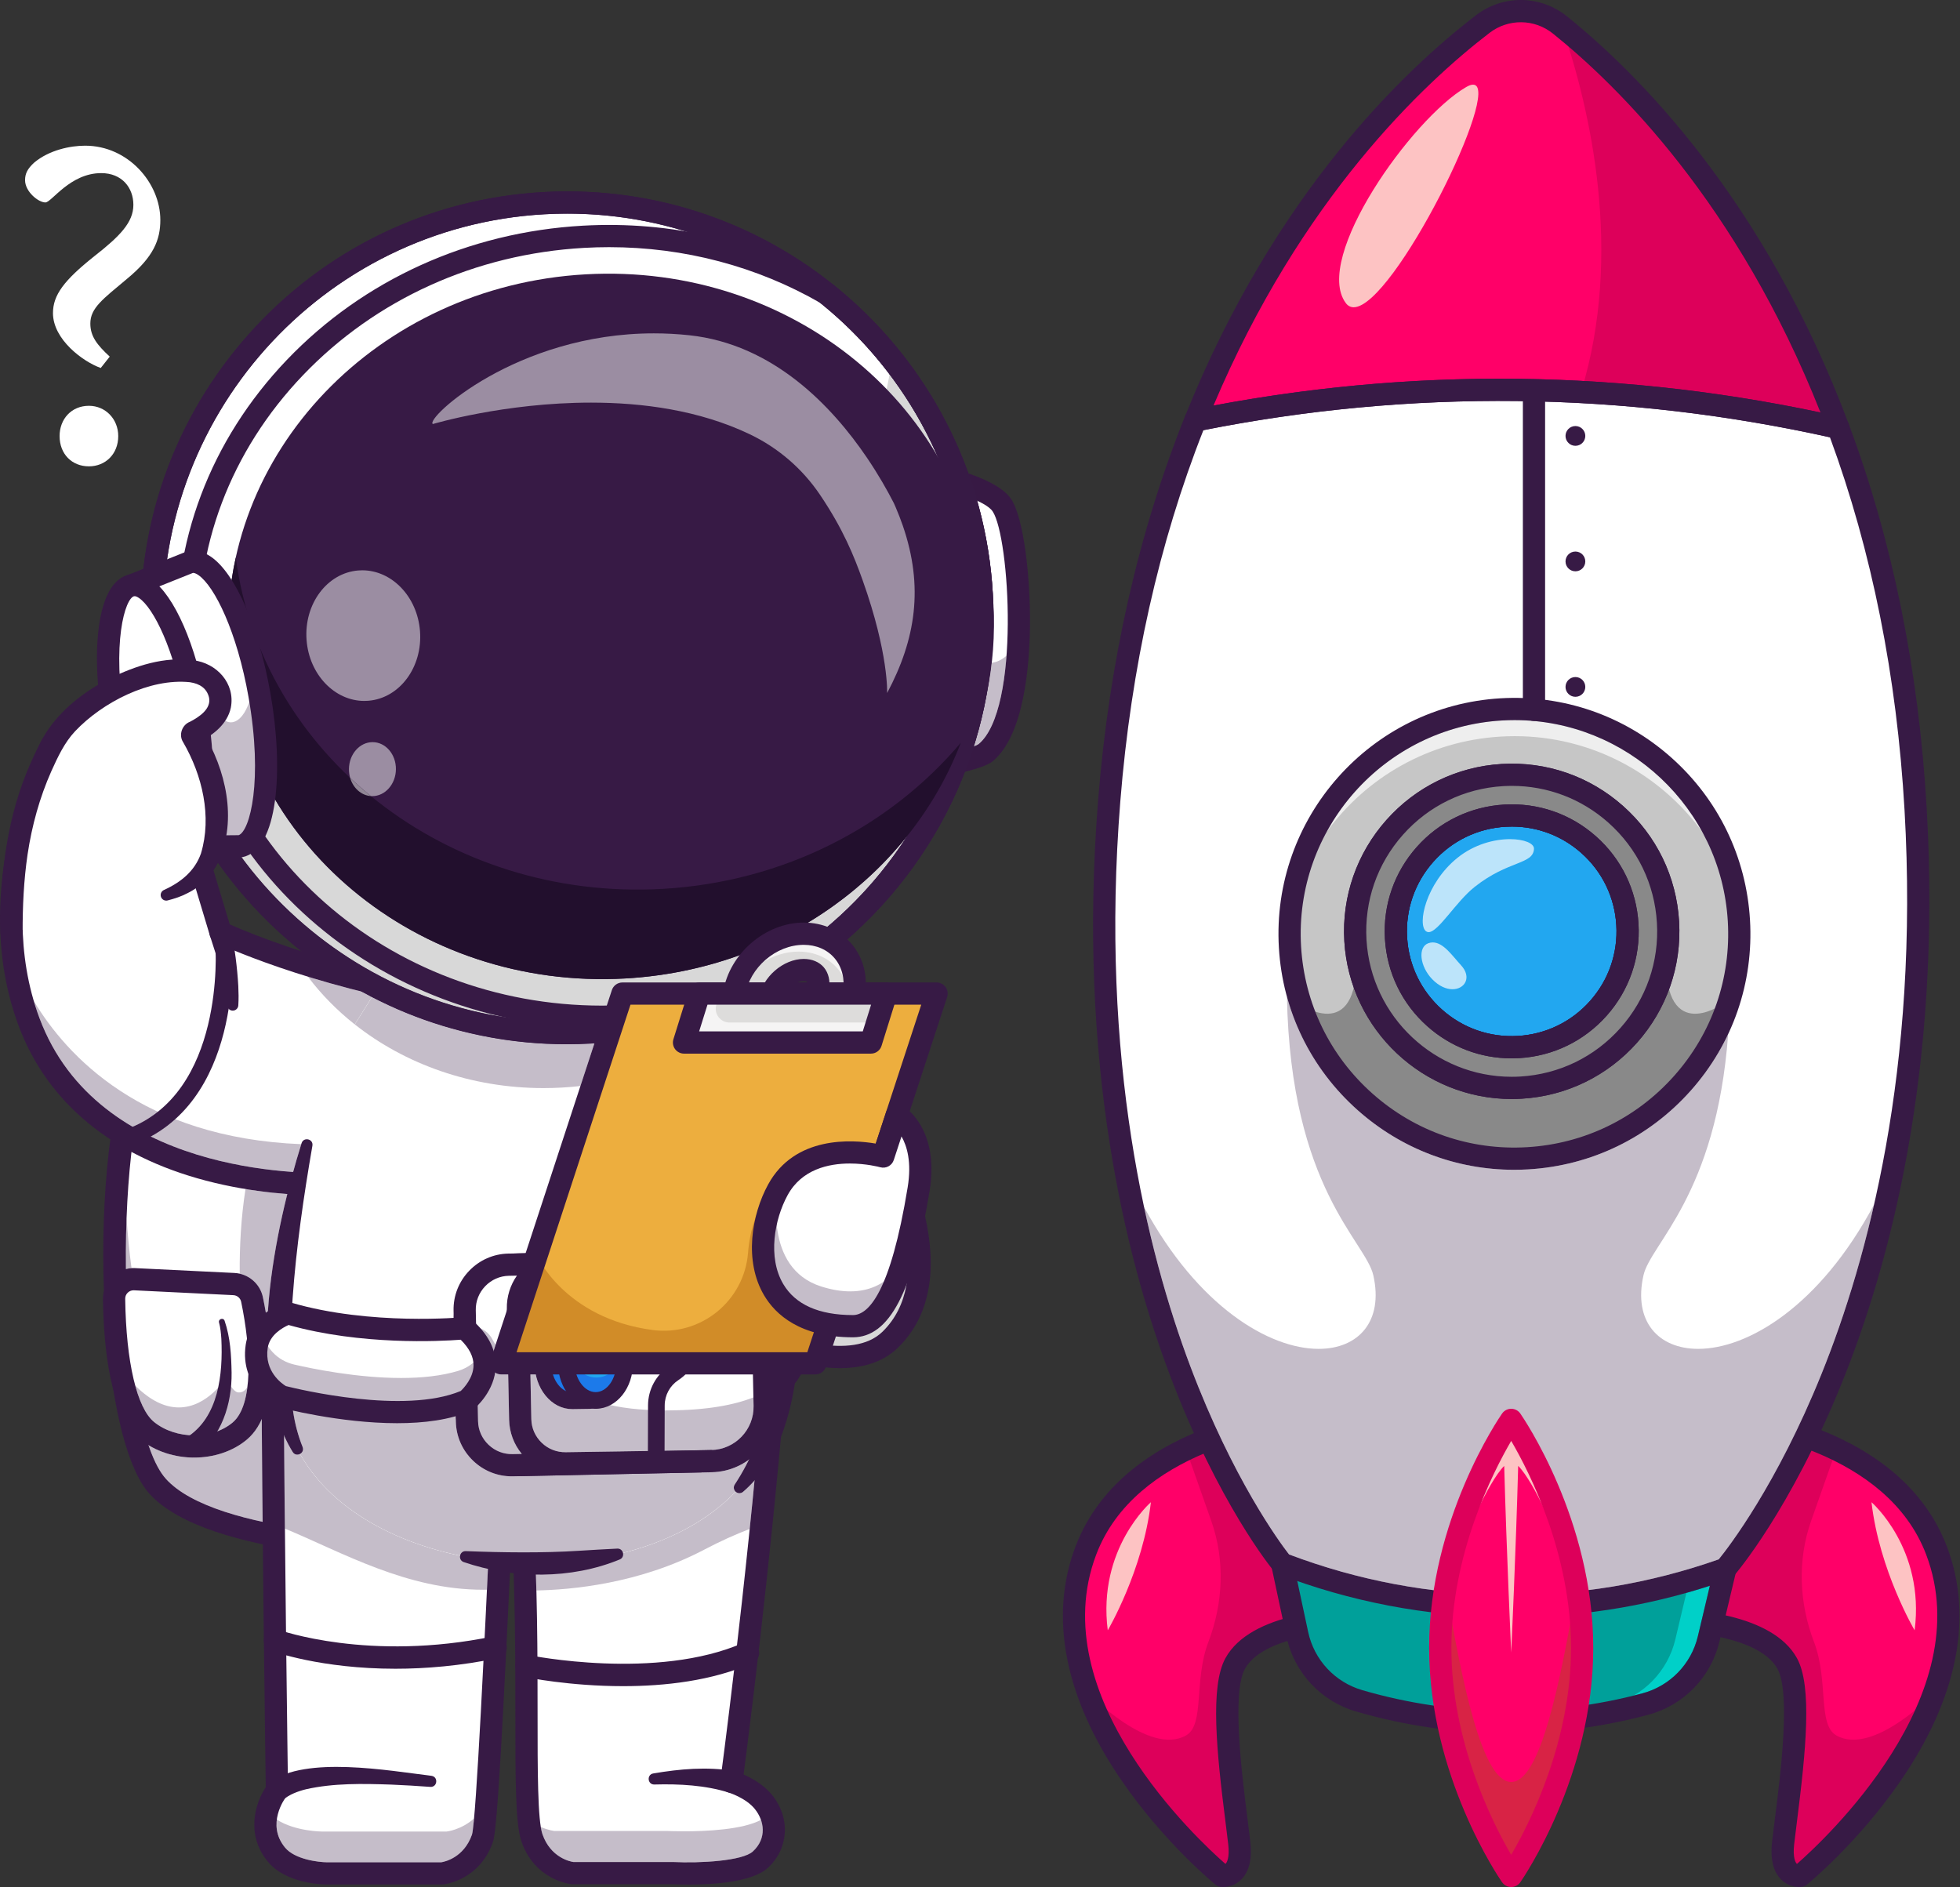 <?xml version="1.0" encoding="UTF-8" standalone="no"?>
<!DOCTYPE svg PUBLIC "-//W3C//DTD SVG 1.1//EN" "http://www.w3.org/Graphics/SVG/1.1/DTD/svg11.dtd">
<svg width="100%" height="100%" viewBox="0 0 2755 2653" version="1.1" xmlns="http://www.w3.org/2000/svg" xmlns:xlink="http://www.w3.org/1999/xlink" xml:space="preserve" xmlns:serif="http://www.serif.com/" style="fill-rule:evenodd;clip-rule:evenodd;stroke-linejoin:round;stroke-miterlimit:2;">
    <rect x="0" y="0" width="2755" height="2653" fill="#333333" stroke="none"/>
    <g transform="matrix(1,0,0,1,-725.017,-667.724)">
        <g>
            <g transform="matrix(1,0,0,1,150.851,0)">
                <path d="M2869.86,2944.51C2869.86,2944.51 3046.47,2933.85 3086.3,3006.09C3111.14,3051.16 3087.47,3196.58 3080.52,3258.43C3074.98,3307.9 3104.38,3304.59 3104.38,3304.59C3104.38,3304.59 3241.13,3192.87 3293.19,3047.13L3293.22,3047.1C3315.48,2984.77 3322.28,2916.24 3296.27,2847.56C3269.79,2777.5 3213.72,2733.06 3155.42,2704.87C3065.26,2661.29 2969.66,2656.68 2969.66,2656.68L2869.86,2944.51Z" style="fill:rgb(255,0,104);fill-rule:nonzero;"/>
            </g>
            <g transform="matrix(1,0,0,1,150.851,0)">
                <path d="M2869.86,2944.51C2869.86,2944.51 3046.47,2933.85 3086.3,3006.09C3111.14,3051.16 3087.47,3196.58 3080.52,3258.43C3074.98,3307.9 3104.38,3304.59 3104.38,3304.59C3104.38,3304.59 3241.13,3192.87 3293.19,3047.13C3290.92,3049.48 3207.28,3136.05 3155.62,3107.35C3128.64,3092.37 3144.88,3030.64 3123.98,2975.87C3103.07,2921.07 3100.39,2861.01 3119.89,2805.69L3155.42,2704.87C3065.26,2661.29 2969.66,2656.68 2969.66,2656.68L2869.86,2944.51Z" style="fill:rgb(221,0,90);fill-rule:nonzero;"/>
            </g>
            <g transform="matrix(1,0,0,1,150.851,0)">
                <path d="M2896.96,2928.18C2951.62,2928.18 3065.48,2935.98 3099.97,2998.53C3121.85,3038.2 3112.44,3129.98 3099.94,3228.56C3098.43,3240.49 3097.07,3251.22 3096.06,3260.18C3093.9,3279.4 3098.14,3285.77 3099.49,3287.26C3099.66,3287.45 3099.83,3287.62 3100.01,3287.77C3138.04,3254.5 3356.82,3051.63 3281.66,2853.08C3226.49,2707.31 3030.27,2678.29 2980.46,2673.24L2892.05,2928.2C2893.63,2928.18 2895.27,2928.18 2896.96,2928.18ZM3103.1,3320.27C3095.71,3320.27 3085.6,3317.55 3077.63,3309.59C3066.56,3298.53 3062.31,3280.73 3065.01,3256.69C3066.04,3247.6 3067.41,3236.72 3068.95,3224.63C3076.79,3162.78 3091.39,3047.66 3072.62,3013.62C3043.9,2961.55 2917.2,2957.33 2870.8,2960.11C2865.62,2960.45 2860.57,2958.11 2857.41,2953.95C2854.27,2949.79 2853.4,2944.33 2855.11,2939.4L2954.91,2651.55C2957.18,2645 2963.49,2640.62 2970.42,2641.06C2981.42,2641.6 3240.55,2656.21 3310.88,2842.03C3348.26,2940.79 3325.74,3054.52 3245.75,3170.91C3186.34,3257.35 3117.17,3314.3 3114.26,3316.68C3111.93,3318.58 3109.11,3319.77 3106.13,3320.11C3105.19,3320.22 3104.18,3320.27 3103.1,3320.27Z" style="fill:rgb(55,26,69);fill-rule:nonzero;"/>
            </g>
            <g transform="matrix(1,0,0,1,150.851,0)">
                <path d="M3265.4,2959.43C3265.4,2959.43 3215.78,2875.36 3204.76,2779.35C3204.76,2779.35 3280.1,2844.58 3265.4,2959.43Z" style="fill:rgb(253,195,195);fill-rule:nonzero;"/>
            </g>
            <g transform="matrix(1,0,0,1,150.851,0)">
                <path d="M1164.12,2016.55L1169.94,2097.29L1172.92,2138.41L1224.1,2847.62C1224.1,2847.62 1175.55,2848.37 1110.36,2844.13C1097.61,2843.3 1084.22,2842.29 1070.43,2841.04C967.704,2831.79 842.985,2809.59 795.627,2756.79C724.837,2677.82 713.029,2292.26 776.237,2139.38C805.187,2069.29 952.327,2038.77 1056.82,2025.78C1068.49,2024.3 1079.65,2023.07 1090.03,2022.04C1133.82,2017.61 1164.12,2016.55 1164.12,2016.55Z" style="fill:white;fill-rule:nonzero;"/>
            </g>
            <g transform="matrix(1,0,0,1,150.851,0)">
                <path d="M943.265,2806.96C884.771,2794.25 833.039,2775.12 807.261,2746.37C798.066,2736.12 789.948,2719.91 782.942,2699.2C802.065,2710.8 824.699,2716.6 847.17,2716.6C874.185,2716.6 900.957,2708.21 921.067,2691.42C930.129,2683.85 936.997,2674.02 942.098,2662.65C942.346,2705.9 942.764,2755.68 943.265,2806.96ZM949.926,2525.99C948.066,2513.38 945.883,2501.61 943.733,2491.27C940.266,2474.6 927.348,2461.79 911.145,2458.12C910.801,2419.88 912.932,2379.45 919.256,2339.14C940.598,2342.66 960.477,2344.84 977.997,2346.15C964.156,2401.66 952.491,2464.96 949.926,2525.99ZM751.202,2451.59C750.897,2427.83 751.177,2403.9 752.057,2380.25C753.726,2404.5 756.052,2428.05 759.014,2450.32C756.371,2450.5 753.755,2450.93 751.202,2451.59Z" style="fill:rgb(197,189,201);fill-rule:nonzero;"/>
            </g>
            <g transform="matrix(1,0,0,1,150.851,0)">
                <path d="M1149.64,2032.84C1048.04,2038.21 823.374,2066.2 790.651,2145.33C730.576,2290.64 741.13,2672.61 807.261,2746.37C877.28,2824.47 1138.7,2831.53 1207.33,2832.02L1149.64,2032.84ZM1212.7,2863.32C1150.36,2863.32 865.603,2858.24 783.999,2767.22C709.453,2684.07 695.75,2293.11 761.784,2133.4C782.957,2082.19 857.901,2044.37 984.533,2021.01C1075.86,2004.16 1160.04,2001.07 1163.58,2000.95L1178.62,2000.43L1240.89,2862.99L1224.36,2863.25C1223.05,2863.27 1219.02,2863.32 1212.7,2863.32Z" style="fill:rgb(55,26,69);fill-rule:nonzero;"/>
            </g>
            <g transform="matrix(1,0,0,1,150.851,0)">
                <path d="M763.29,2465.88L902.938,2472.7C915.405,2473.31 925.899,2482.23 928.441,2494.45C937.751,2539.2 953.887,2643.67 911.057,2679.43C875.507,2709.11 816.48,2707.28 781.18,2678.95C741.692,2647.26 735.231,2544.55 734.526,2493.64C734.307,2477.81 747.48,2465.11 763.29,2465.88Z" style="fill:white;fill-rule:nonzero;"/>
            </g>
            <g transform="matrix(1,0,0,1,150.851,0)">
                <path d="M847.211,2685.41C826.954,2685.41 806.431,2679.19 790.955,2666.77C780.026,2658 770.928,2640.08 764.11,2614.93C765.769,2616.79 767.474,2618.52 769.223,2620.13C790.014,2639.3 808.998,2646.12 825.485,2646.12C866.118,2646.12 891.589,2604.71 891.589,2604.71C891.589,2604.71 901.201,2624.01 908.484,2624.93C909.084,2625 909.67,2625.04 910.241,2625.04C915.201,2625.04 919.032,2622.22 921.948,2617.32C919.198,2639.64 912.713,2657.7 901.045,2667.44C886.677,2679.43 867.072,2685.41 847.211,2685.41Z" style="fill:rgb(197,189,201);fill-rule:nonzero;"/>
            </g>
            <g transform="matrix(1,0,0,1,150.851,0)">
                <path d="M761.931,2481.46C758.855,2481.46 755.964,2482.63 753.74,2484.78C751.374,2487.06 750.097,2490.13 750.144,2493.43C751.379,2582.45 766.636,2647.25 790.955,2666.77C821.604,2691.36 872.022,2691.66 901.045,2667.44C930.844,2642.56 926.836,2563.41 913.146,2497.64C912.06,2492.4 907.546,2488.56 902.173,2488.3L762.529,2481.48C762.329,2481.47 762.129,2481.46 761.931,2481.46ZM847.17,2716.6C819.985,2716.6 792.559,2708.11 771.404,2691.13C729.812,2657.75 719.899,2565.43 718.909,2493.86C718.745,2482.03 723.53,2470.52 732.039,2462.3C740.551,2454.08 752.253,2449.67 764.052,2450.28L903.699,2457.1C923.286,2458.06 939.749,2472.11 943.733,2491.27C955.732,2548.94 968.743,2651.62 921.067,2691.42C900.957,2708.21 874.185,2716.6 847.17,2716.6Z" style="fill:rgb(55,26,69);fill-rule:nonzero;"/>
            </g>
            <g transform="matrix(1,0,0,1,150.851,0)">
                <path d="M835.957,2688.66C881.757,2660.4 887.601,2599.01 885.305,2549.73C884.784,2541.89 883.964,2533.62 882.03,2526.73C880.715,2521.83 887.92,2519.36 889.83,2524.17C898.018,2548.11 899.216,2572.32 899.704,2597.26C900.28,2640.36 885.792,2688.95 847.695,2713.75C829.8,2723.5 816.966,2696.18 835.957,2688.66Z" style="fill:rgb(55,26,69);fill-rule:nonzero;"/>
            </g>
            <g transform="matrix(1,0,0,1,150.851,0)">
                <path d="M986.007,2131.15C919.4,2129.73 850.12,2128.49 785.171,2143.99C765.205,2148.89 757.177,2119.73 776.982,2113.81C829.876,2104.21 882.655,2107.24 935.67,2110.43C952.922,2111.68 970.034,2113.15 987.311,2115.1C991.732,2115.6 994.911,2119.58 994.413,2124.01C993.937,2128.26 990.214,2131.36 986.007,2131.15Z" style="fill:rgb(55,26,69);fill-rule:nonzero;"/>
            </g>
            <g transform="matrix(1,0,0,1,150.851,0)">
                <path d="M1289.8,2585.06C1286.86,2629.37 1280.86,2764.5 1274.3,2901.73C1266.39,3067.55 1257.66,3236.42 1252.37,3251.61C1236.51,3297.16 1195.32,3301.13 1195.32,3301.13L1033.87,3301.13C1033.87,3301.13 984.518,3301.06 962.807,3274.81C927.151,3231.67 963.41,3184.73 963.41,3184.73C963.41,3184.73 960.678,2989.11 958.904,2810.06C958.159,2733.1 957.592,2659.17 957.485,2605.17L1289.8,2585.06Z" style="fill:white;fill-rule:nonzero;"/>
            </g>
            <g transform="matrix(1,0,0,1,150.851,0)">
                <path d="M1253.26,2902.4C1145.95,2902.4 1056.33,2850.47 974.598,2816.4C974.145,2770.73 973.752,2726.03 973.482,2685.76C977.078,2693.84 981.131,2701.58 985.672,2708.92C987.293,2711.43 989.646,2712.49 991.987,2712.49C993.355,2712.49 994.718,2712.13 995.927,2711.48C1043.6,2796.31 1147.95,2846.8 1260.6,2861.11C1259.96,2874.67 1259.3,2888.46 1258.64,2902.35C1256.84,2902.38 1255.05,2902.4 1253.26,2902.4Z" style="fill:rgb(197,189,201);fill-rule:nonzero;"/>
            </g>
            <g transform="matrix(1,0,0,1,150.851,0)">
                <path d="M1194.34,3285.5L1033.91,3285.5C1022.18,3285.44 988.711,3281.62 974.858,3264.86C963.775,3251.45 961.727,3237.45 963.252,3225.48C989.259,3242.22 1026.81,3242.28 1026.81,3242.28L1201.75,3242.28C1201.75,3242.28 1222.02,3240.32 1240.5,3223.94C1239.43,3235.64 1238.46,3243.46 1237.62,3246.47C1226.16,3279.4 1198.58,3284.85 1194.34,3285.5Z" style="fill:rgb(197,189,201);fill-rule:nonzero;"/>
            </g>
            <g transform="matrix(1,0,0,1,150.851,0)">
                <path d="M1195.32,3316.74L1033.86,3316.74C1028.04,3316.73 976.418,3315.78 950.779,3284.76C918.765,3246.03 933.325,3201.75 947.719,3179.88C947.07,3132.72 942.163,2771.88 941.867,2605.22C941.853,2596.59 948.833,2589.59 957.461,2589.57L957.488,2589.57C966.103,2589.57 973.093,2596.54 973.108,2605.16C973.42,2782.59 978.97,3180.53 979.026,3184.53C979.075,3188.06 977.927,3191.51 975.766,3194.3C974.656,3195.77 947.768,3232.08 974.858,3264.86C988.711,3281.62 1022.18,3285.44 1033.91,3285.5L1194.34,3285.5C1198.58,3284.85 1226.16,3279.4 1237.62,3246.47C1243.6,3225.18 1255.87,2962.46 1263.99,2788.62C1268.32,2696.06 1272.06,2616.12 1274.2,2584C1274.77,2575.4 1282.24,2568.87 1290.82,2569.46C1299.43,2570.03 1305.95,2577.48 1305.37,2586.08C1303.24,2617.89 1299.52,2697.69 1295.2,2790.08C1281.08,3092.14 1273.28,3239.02 1267.12,3256.73C1248.2,3311.12 1198.9,3316.47 1196.81,3316.67C1196.32,3316.71 1195.82,3316.74 1195.32,3316.74Z" style="fill:rgb(55,26,69);fill-rule:nonzero;"/>
            </g>
            <g transform="matrix(1,0,0,1,150.851,0)">
                <path d="M1647.37,3200.84C1666.24,3224.22 1668.76,3258.03 1642.93,3281.8C1617.07,3305.57 1519.76,3300.71 1519.76,3300.71L1378.95,3300.71C1378.95,3300.71 1337.76,3296.73 1321.9,3251.18C1309.62,3215.84 1316.9,3069.96 1312.5,2903.4C1311.58,2868.02 1310.12,2831.73 1307.85,2795.37L1661.91,2622.88C1656.42,2687.84 1650.38,2751.41 1644.28,2810.98C1623.42,3015.47 1602.24,3172.31 1602.24,3172.31C1602.24,3172.31 1631.19,3180.76 1647.37,3200.84Z" style="fill:white;fill-rule:nonzero;"/>
            </g>
            <g transform="matrix(1,0,0,1,150.851,0)">
                <path d="M1540.8,3285.59C1533.65,3285.59 1526.79,3285.42 1520.54,3285.11C1520.29,3285.1 1520.02,3285.09 1519.77,3285.09L1379.98,3285.09C1375.37,3284.37 1348.04,3278.79 1336.66,3246.06C1335.76,3243.48 1334.98,3240.05 1334.3,3235.86C1345.3,3240.7 1353.66,3241.51 1353.66,3241.51L1512.86,3241.51C1512.86,3241.51 1522.07,3241.96 1535.86,3241.96C1565.98,3241.96 1617.99,3239.78 1643.77,3225.88C1648.81,3240.24 1646.94,3256.88 1632.35,3270.29C1620.27,3281.41 1576.79,3285.59 1540.8,3285.59Z" style="fill:rgb(197,189,201);fill-rule:nonzero;"/>
            </g>
            <g transform="matrix(1,0,0,1,150.851,0)">
                <path d="M1328.14,2903.38C1327.81,2890.8 1327.41,2878.11 1326.94,2865.34L1327.71,2865.34C1436.18,2865.33 1543.56,2832.27 1608.14,2764.58C1609.63,2765.97 1611.56,2766.68 1613.5,2766.68C1615.31,2766.68 1617.14,2766.06 1618.62,2764.78C1624.36,2759.86 1629.74,2754.52 1634.77,2748.85C1632.52,2772.02 1630.24,2794.76 1627.96,2816.93C1608.44,2824.42 1587.12,2833.9 1564.28,2845.92C1472.79,2894.14 1376.22,2902.55 1328.14,2903.38Z" style="fill:rgb(197,189,201);fill-rule:nonzero;"/>
            </g>
            <g transform="matrix(1,0,0,1,150.851,0)">
                <path d="M1542.26,3316.86C1531.9,3316.86 1523.71,3316.54 1519.38,3316.33L1378.96,3316.33C1378.46,3316.33 1377.96,3316.31 1377.46,3316.26C1375.37,3316.06 1326.07,3310.71 1307.15,3256.32C1298.57,3231.67 1298.56,3169.94 1298.55,3076.52C1298.54,2996.16 1298.52,2896.15 1292.26,2796.36C1291.72,2787.75 1298.26,2780.34 1306.87,2779.8C1315.45,2779.28 1322.9,2785.8 1323.44,2794.41C1329.76,2895.17 1329.78,2995.72 1329.79,3076.51C1329.8,3156.93 1329.81,3226.38 1336.66,3246.06C1348.04,3278.79 1375.37,3284.37 1379.98,3285.09L1519.77,3285.09C1520.02,3285.09 1520.29,3285.1 1520.54,3285.11C1558.28,3286.97 1617.87,3283.61 1632.35,3270.29C1652.56,3251.71 1648.35,3226.94 1635.21,3210.63C1622.41,3194.75 1598.08,3187.37 1597.84,3187.3C1590.46,3185.11 1585.74,3177.85 1586.77,3170.22C1587.12,3167.61 1622.29,2905.8 1646.36,2621.57C1647.08,2612.98 1654.66,2606.59 1663.24,2607.33C1671.84,2608.06 1678.21,2615.62 1677.49,2624.21C1656.31,2874.21 1626.58,3106.93 1619.35,3162.11C1630.88,3167.16 1647.77,3176.44 1659.54,3191.03C1685.48,3223.22 1682.93,3266.22 1653.49,3293.29C1631.39,3313.61 1575.58,3316.86 1542.26,3316.86Z" style="fill:rgb(55,26,69);fill-rule:nonzero;"/>
            </g>
            <g transform="matrix(1,0,0,1,150.851,0)">
                <path d="M1450.09,3037.92C1375.08,3037.92 1315.17,3025.74 1310.83,3024.83C1302.38,3023.07 1296.97,3014.8 1298.73,3006.36C1300.48,2997.91 1308.75,2992.51 1317.2,2994.25C1318.98,2994.62 1497.25,3030.77 1619.4,2976.82C1627.28,2973.32 1636.52,2976.9 1640,2984.79C1643.49,2992.69 1639.92,3001.9 1632.03,3005.39C1574.79,3030.67 1507.95,3037.92 1450.09,3037.92Z" style="fill:rgb(55,26,69);fill-rule:nonzero;"/>
            </g>
            <g transform="matrix(1,0,0,1,150.851,0)">
                <path d="M1129.96,3013.44C1025.6,3013.44 959.016,2989.48 955.161,2988.06C947.07,2985.07 942.93,2976.09 945.918,2967.99C948.904,2959.91 957.869,2955.77 965.962,2958.75C967.212,2959.2 1092.96,3004.1 1267.76,2967.89C1276.19,2966.12 1284.47,2971.57 1286.22,2980.01C1287.97,2988.46 1282.54,2996.73 1274.09,2998.48C1220.94,3009.49 1172.33,3013.44 1129.96,3013.44Z" style="fill:rgb(55,26,69);fill-rule:nonzero;"/>
            </g>
            <g transform="matrix(1,0,0,1,150.851,0)">
                <path d="M953.39,3172.77C1004.06,3135.69 1120.26,3156.6 1180.78,3163.98C1190.52,3165.52 1189.04,3180.09 1179.08,3179.51C1160.79,3178.18 1142.51,3177.04 1124.27,3176.3C1084.19,3174.95 1043.08,3174.06 1004.13,3182.88C993.255,3185.56 980.383,3190.36 972.871,3197.2C956.328,3210.51 936.684,3186 953.39,3172.77Z" style="fill:rgb(55,26,69);fill-rule:nonzero;"/>
            </g>
            <g transform="matrix(1,0,0,1,150.851,0)">
                <path d="M1598.59,3187.5C1565.64,3177.12 1528.87,3175.17 1493.94,3176.17C1484.35,3176.42 1482.88,3162.38 1492.3,3160.64C1529.88,3154.24 1567.47,3150.92 1605.91,3157.13C1627.71,3161.58 1620.07,3193.47 1598.59,3187.5Z" style="fill:rgb(55,26,69);fill-rule:nonzero;"/>
            </g>
            <g transform="matrix(1,0,0,1,150.851,0)">
                <path d="M2526.79,2944.51C2526.79,2944.51 2350.17,2933.85 2310.34,3006.09C2285.51,3051.16 2309.17,3196.58 2316.12,3258.43C2321.67,3307.9 2292.26,3304.59 2292.26,3304.59C2292.26,3304.59 2155.51,3192.87 2103.46,3047.13L2103.42,3047.1C2081.16,2984.77 2074.37,2916.24 2100.37,2847.56C2126.85,2777.5 2182.92,2733.06 2241.22,2704.87C2331.39,2661.29 2426.98,2656.68 2426.98,2656.68L2526.79,2944.51Z" style="fill:rgb(255,0,104);fill-rule:nonzero;"/>
            </g>
            <g transform="matrix(1,0,0,1,150.851,0)">
                <path d="M2526.79,2944.51C2526.79,2944.51 2350.17,2933.85 2310.34,3006.09C2285.51,3051.16 2309.17,3196.58 2316.12,3258.43C2321.67,3307.9 2292.26,3304.59 2292.26,3304.59C2292.26,3304.59 2155.51,3192.87 2103.46,3047.13C2105.72,3049.48 2189.37,3136.05 2241.03,3107.35C2268.01,3092.37 2251.76,3030.64 2272.66,2975.87C2293.57,2921.07 2296.25,2861.01 2276.76,2805.69L2241.22,2704.87C2331.39,2661.29 2426.98,2656.68 2426.98,2656.68L2526.79,2944.51Z" style="fill:rgb(221,0,90);fill-rule:nonzero;"/>
            </g>
            <g transform="matrix(1,0,0,1,150.851,0)">
                <path d="M2416.19,2673.24C2366.37,2678.29 2170.15,2707.31 2114.98,2853.08C2039.74,3051.87 2258.59,3254.54 2296.63,3287.77C2296.81,3287.62 2296.98,3287.45 2297.16,3287.26C2298.51,3285.77 2302.75,3279.4 2300.59,3260.18C2299.58,3251.22 2298.22,3240.49 2296.71,3228.56C2284.2,3129.98 2274.8,3038.2 2296.67,2998.53C2332.24,2934.05 2452.1,2927.72 2504.59,2928.2L2416.19,2673.24ZM2293.54,3320.27C2292.47,3320.27 2291.45,3320.22 2290.51,3320.11C2287.53,3319.77 2284.71,3318.58 2282.39,3316.68C2279.47,3314.3 2210.3,3257.35 2150.9,3170.91C2070.9,3054.52 2048.38,2940.79 2085.76,2842.03C2156.09,2656.21 2415.22,2641.6 2426.22,2641.06C2433.18,2640.62 2439.46,2645 2441.73,2651.55L2541.54,2939.4C2543.25,2944.33 2542.38,2949.79 2539.23,2953.95C2536.08,2958.11 2531.05,2960.45 2525.85,2960.11C2479.44,2957.33 2352.74,2961.55 2324.03,3013.62C2305.26,3047.66 2319.85,3162.78 2327.7,3224.63C2329.23,3236.72 2330.61,3247.6 2331.63,3256.69C2334.33,3280.73 2330.09,3298.53 2319.02,3309.59C2311.05,3317.55 2300.94,3320.27 2293.54,3320.27Z" style="fill:rgb(55,26,69);fill-rule:nonzero;"/>
            </g>
            <g transform="matrix(1,0,0,1,150.851,0)">
                <path d="M2376.47,2865.81L2397.64,2964.92C2407.22,3009.76 2440.65,3045.72 2484.67,3058.54C2615.76,3096.72 2754.8,3098.31 2886.72,3063.13C2931.03,3051.31 2965.26,3016.12 2975.86,2971.52L2999.29,2872.91L2376.47,2865.81Z" style="fill:rgb(0,160,154);fill-rule:nonzero;"/>
            </g>
            <g transform="matrix(1,0,0,1,150.851,0)">
                <path d="M2870.27,3051.23C2880.17,3045.5 2889.2,3038.45 2897.12,3030.32C2912.51,3014.46 2923.74,2994.51 2929.04,2972.19L2944.57,2906.81C2955.6,2903.7 2966.61,2900.37 2977.55,2896.84L2960.67,2967.9C2951.38,3006.98 2921.51,3037.68 2882.7,3048.03C2878.57,3049.13 2874.42,3050.2 2870.27,3051.23Z" style="fill:rgb(0,208,200);fill-rule:nonzero;"/>
            </g>
            <g transform="matrix(1,0,0,1,150.851,0)">
                <path d="M2705.02,3088.31C2630.86,3089.41 2556.58,3079.46 2484.68,3058.54C2440.65,3045.72 2407.24,3009.74 2397.64,2964.93L2376.48,2865.83L2702.42,2869.51C2681.15,2880.97 2653.82,2906.33 2654.63,2961.13C2655.96,3050.45 2742.15,3086.71 2742.15,3086.71L2742.44,3086.79C2730,3087.65 2717.51,3088.13 2705.02,3088.31Z" style="fill:rgb(0,160,154);fill-rule:nonzero;"/>
            </g>
            <g transform="matrix(1,0,0,1,150.851,0)">
                <path d="M3234.24,2315.82C3231.32,2330.7 3228.19,2345.31 3224.99,2359.6C3203.16,2456.28 3175.67,2539.34 3147.4,2608.69C3137.33,2633.49 3127.17,2656.49 3117.1,2677.81C3055.67,2807.96 2999.29,2872.94 2999.29,2872.94C2960.94,2886.6 2921.97,2897.66 2882.45,2905.97C2880.89,2906.29 2879.33,2906.64 2877.77,2906.95C2716.45,2940.02 2548.39,2928.27 2392.31,2871.65C2387.04,2869.77 2381.77,2867.82 2376.53,2865.79C2376.53,2865.79 2219.59,2676.68 2154.23,2303.17C2129.12,2159.98 2117.52,1989.69 2133.33,1792.57C2187.45,1119.03 2531.47,797.567 2662.51,698.421C2692.26,675.912 2733.52,676.293 2762.75,699.478C2843.16,763.263 3004.94,915.885 3124.36,1186.21C3177.55,1306.68 3222.37,1450.46 3247.79,1620.17C3254.94,1667.69 3260.56,1717.24 3264.35,1768.86C3265.33,1780.97 3266.11,1793.23 3266.85,1805.53C3278.14,2003.12 3262.59,2173.22 3234.24,2315.82Z" style="fill:white;fill-rule:nonzero;"/>
            </g>
            <g transform="matrix(1,0,0,1,150.851,0)">
                <path d="M2605.02,2904.81C2530.23,2896.95 2456.88,2879.53 2386.07,2852.76C2372.67,2835.47 2306.92,2746.28 2247.51,2588.82C2224.8,2528.63 2201.32,2453.59 2182.27,2364.4C2258.52,2505.16 2358.67,2563.8 2427.64,2563.8C2483.64,2563.8 2519.1,2525.15 2504.53,2460.42C2493.68,2412.25 2388.33,2338.48 2383.1,2068.8C2399.9,2130.05 2434.04,2185.22 2482.65,2228.39C2543.86,2282.75 2621.25,2312.07 2702.43,2312.07C2709.1,2312.07 2715.8,2311.88 2722.51,2311.48C2810.94,2306.24 2892.04,2266.87 2950.87,2200.63C2972.33,2176.47 2989.88,2149.79 3003.28,2121.35C2986.52,2348.46 2894.36,2415.54 2884.25,2460.42C2869.69,2525.14 2905.15,2563.79 2961.14,2563.8C3030.69,2563.81 3131.91,2504.22 3208.39,2360.9C3186.64,2456.34 3159.97,2535.92 3134.54,2598.94C3071.56,2755.03 3003.8,2842.7 2990.03,2859.66C2925.52,2882.38 2859.1,2897.42 2791.6,2904.65C2772.98,2787.75 2719.39,2696.55 2703.08,2670.88C2700.07,2666.13 2698.34,2663.63 2698.34,2663.63C2698.34,2663.63 2698.34,2663.64 2698.33,2663.64C2698.33,2663.62 2698.32,2663.62 2698.32,2663.62C2698.32,2663.62 2673.75,2698.98 2649,2756.25C2639.91,2777.27 2630.79,2801.25 2622.85,2827.52L2622.87,2827.53C2615.63,2851.55 2609.37,2877.49 2605.02,2904.81Z" style="fill:rgb(197,189,201);fill-rule:nonzero;"/>
            </g>
            <g transform="matrix(1,0,0,1,150.851,0)">
                <path d="M3158.02,1269.04C3038.8,1242.13 2917.87,1225.46 2796.47,1219.05C2615.28,1209.45 2433.15,1222.65 2254.39,1258.73C2382.35,939.268 2572.56,766.476 2662.45,698.413C2692.24,675.882 2733.52,676.35 2762.81,699.546C2765.03,701.302 2767.34,703.138 2769.68,705.051C2860.47,778.659 3040.44,954.848 3158.02,1269.04Z" style="fill:rgb(255,0,104);fill-rule:nonzero;"/>
            </g>
            <g transform="matrix(1,0,0,1,150.851,0)">
                <path d="M2796.47,1219.05C2856.45,1023.18 2809.23,820.949 2769.68,705.051C2860.47,778.659 3040.44,954.848 3158.02,1269.04C3038.8,1242.13 2917.87,1225.46 2796.47,1219.05Z" style="fill:rgb(221,0,90);fill-rule:nonzero;"/>
            </g>
            <g transform="matrix(1,0,0,1,150.851,0)">
                <path d="M2682.39,1200.06C2833.09,1200.06 2983.63,1215.9 3133.05,1247.57C3017.12,954.37 2848.74,788.606 2757.02,714.934C2731.01,694.045 2694.36,693.631 2667.9,713.921C2574.53,785.483 2402.44,947.368 2279.86,1237.83C2413.64,1212.65 2548.07,1200.06 2682.39,1200.06ZM3158.04,1284.64C3156.9,1284.64 3155.74,1284.51 3154.6,1284.26C2857.65,1217.27 2555.82,1213.83 2257.48,1274.02C2251.84,1275.16 2246.06,1273.12 2242.39,1268.71C2238.71,1264.3 2237.75,1258.23 2239.89,1252.91C2365.74,938.679 2550.16,764.804 2648.89,689.126C2686.82,660.056 2739.32,660.657 2776.58,690.579C2873.57,768.484 3054.01,946.519 3172.67,1263.54C3174.68,1268.92 3173.58,1274.96 3169.81,1279.29C3166.81,1282.73 3162.5,1284.64 3158.04,1284.64Z" style="fill:rgb(55,26,69);fill-rule:nonzero;"/>
            </g>
            <g transform="matrix(1,0,0,1,150.851,0)">
                <path d="M2386.07,2852.76C2482.74,2889.3 2584.12,2908.42 2687.47,2909.6C2790.78,2910.77 2892.59,2893.98 2990.03,2859.66C3003.8,2842.7 3071.56,2755.03 3134.54,2598.94C3199.31,2438.43 3272.12,2170.64 3251.21,1806.44C3240.41,1618.29 3205.14,1442.03 3146.35,1282.41C2854.8,1217.82 2558.58,1214.45 2265.7,1272.38C2203.29,1430.62 2164.01,1606.01 2148.92,1793.86C2119.71,2157.5 2186.41,2426.87 2247.51,2588.82C2306.92,2746.28 2372.67,2835.47 2386.07,2852.76ZM2697.67,2940.9C2694.15,2940.9 2690.63,2940.88 2687.11,2940.84C2578.63,2939.6 2472.24,2919.27 2370.9,2880.41C2368.4,2879.45 2366.18,2877.87 2364.47,2875.8C2361.34,2872.03 2286.96,2781.23 2218.89,2601.45C2156.35,2436.26 2088.03,2161.64 2117.78,1791.36C2133.37,1597.27 2174.44,1416.1 2239.83,1252.9C2241.9,1247.72 2246.54,1244.11 2251.92,1243.28C2554.4,1182.33 2860.41,1185.86 3161.48,1253.78C3166.61,1254.94 3170.82,1258.61 3172.67,1263.54C3234.32,1428.19 3271.24,1610.24 3282.39,1804.65C3303.69,2175.51 3229.15,2448.51 3162.87,2612.22C3090.73,2790.4 3014.31,2879.48 3011.09,2883.18C3009.34,2885.21 3007.09,2886.74 3004.56,2887.65C2905.73,2923 2802.53,2940.9 2697.67,2940.9Z" style="fill:rgb(55,26,69);fill-rule:nonzero;"/>
            </g>
            <g transform="matrix(1,0,0,1,150.851,0)">
                <path d="M2693.92,3104.01C2621.96,3104.01 2550.04,3093.85 2480.3,3073.53C2430.69,3059.09 2393.17,3018.72 2382.37,2968.18L2361.19,2869.07C2359.39,2860.63 2364.77,2852.33 2373.21,2850.53C2381.66,2848.73 2389.94,2854.11 2391.75,2862.54L2412.92,2961.65C2421.31,3000.93 2450.48,3032.31 2489.04,3043.54C2617.4,3080.93 2753.52,3082.49 2882.7,3048.03C2921.51,3037.68 2951.38,3006.98 2960.67,2967.9L2984.1,2869.3C2986.09,2860.91 2994.52,2855.72 3002.9,2857.71C3011.3,2859.71 3016.48,2868.13 3014.49,2876.52L2991.06,2975.13C2979.11,3025.4 2940.68,3064.9 2890.75,3078.22C2826.24,3095.42 2760.06,3104.01 2693.92,3104.01Z" style="fill:rgb(55,26,69);fill-rule:nonzero;"/>
            </g>
            <g transform="matrix(1,0,0,1,150.851,0)">
                <path d="M3006.35,2068.88C2970,2193.52 2858.59,2287.79 2721.57,2295.87C2575.6,2304.54 2446.86,2212.66 2402.93,2080.16L2402.89,2080.12C2394.38,2054.51 2389.07,2027.33 2387.39,1999.1C2377.04,1824.86 2509.92,1675.23 2684.16,1664.92C2858.44,1654.57 3008.03,1787.45 3018.38,1961.69C3020.57,1998.9 3016.23,2035.02 3006.35,2068.88Z" style="fill:rgb(198,198,198);fill-rule:nonzero;"/>
            </g>
            <g transform="matrix(1,0,0,1,150.851,0)">
                <path d="M2967.02,1837.3C2907.44,1755.21 2810.79,1702.52 2703.25,1702.52C2696.72,1702.52 2690.18,1702.71 2683.58,1703.11C2582.12,1709.1 2494.3,1760.85 2438.92,1837.1C2486.9,1749.05 2577.84,1686.85 2685.1,1680.5C2691.13,1680.14 2697.11,1679.96 2703.07,1679.96C2815.8,1679.96 2915.77,1743.06 2967.02,1837.3Z" style="fill:rgb(238,238,238);fill-rule:nonzero;"/>
            </g>
            <g transform="matrix(1,0,0,1,150.851,0)">
                <path d="M3006.35,2068.88C2970,2193.52 2858.59,2287.79 2721.57,2295.87C2575.6,2304.54 2446.86,2212.66 2402.93,2080.16C2402.93,2080.16 2489.15,2139.79 2480.09,1999.1L2916.54,1999.1C2907.48,2139.79 2993.74,2080.16 2993.74,2080.16L3006.35,2068.88Z" style="fill:rgb(137,137,137);fill-rule:nonzero;"/>
            </g>
            <g transform="matrix(1,0,0,1,150.851,0)">
                <path d="M2703.07,1679.96C2697.11,1679.96 2691.13,1680.14 2685.1,1680.5C2519.74,1690.3 2393.18,1832.81 2402.98,1998.17C2407.73,2078.28 2443.39,2151.74 2503.39,2205.03C2563.39,2258.32 2640.56,2285.05 2720.66,2280.3C2800.76,2275.55 2874.23,2239.89 2927.51,2179.89C2980.8,2119.89 3007.53,2042.72 3002.78,1962.62C2993.33,1803.28 2860.67,1679.96 2703.07,1679.96ZM2702.43,2312.07C2621.25,2312.07 2543.86,2282.75 2482.65,2228.39C2416.41,2169.56 2377.04,2088.46 2371.79,2000.02C2360.97,1817.46 2500.69,1660.13 2683.25,1649.31C2771.73,1644.1 2856.87,1673.58 2923.12,1732.4C2989.36,1791.23 3028.72,1872.33 3033.97,1960.77C3039.21,2049.21 3009.7,2134.39 2950.87,2200.63C2892.04,2266.87 2810.94,2306.24 2722.51,2311.48C2715.8,2311.88 2709.1,2312.07 2702.43,2312.07Z" style="fill:rgb(55,26,69);fill-rule:nonzero;"/>
            </g>
            <g transform="matrix(1,0,0,1,150.851,0)">
                <path d="M2712.08,2196.58C2833.41,2189.39 2925.94,2085.2 2918.74,1963.87C2911.55,1842.54 2807.36,1750.01 2686.03,1757.2C2564.7,1764.39 2472.17,1868.58 2479.36,1989.91C2486.56,2111.25 2590.75,2203.77 2712.08,2196.58Z" style="fill:rgb(34,167,240);fill-rule:nonzero;"/>
            </g>
            <g transform="matrix(1,0,0,1,150.851,0)">
                <path d="M2699.31,1829.6C2696.34,1829.6 2693.36,1829.69 2690.36,1829.87C2651.06,1832.19 2615.04,1849.67 2588.91,1879.08C2562.79,1908.5 2549.69,1946.32 2552.03,1985.6C2554.35,2024.87 2571.83,2060.89 2601.25,2087.02C2630.66,2113.14 2668.52,2126.24 2707.76,2123.93C2747.04,2121.6 2783.06,2104.13 2809.19,2074.71C2835.32,2045.28 2848.43,2007.45 2846.09,1968.16C2843.76,1928.88 2826.29,1892.87 2796.87,1866.75C2769.7,1842.62 2735.35,1829.6 2699.31,1829.6ZM2698.83,2155.43C2655.11,2155.43 2613.45,2139.64 2580.5,2110.37C2544.85,2078.71 2523.66,2035.05 2520.84,1987.45C2518.01,1939.85 2533.89,1893.99 2565.56,1858.34C2597.22,1822.69 2640.89,1801.5 2688.51,1798.68C2736.11,1795.88 2781.96,1811.73 2817.61,1843.39C2853.27,1875.05 2874.46,1918.71 2877.27,1966.31C2880.11,2013.92 2864.22,2059.79 2832.55,2095.45C2800.87,2131.11 2757.21,2152.3 2709.6,2155.11C2706,2155.32 2702.4,2155.43 2698.83,2155.43Z" style="fill:rgb(55,26,69);fill-rule:nonzero;"/>
            </g>
            <g transform="matrix(1,0,0,1,150.851,0)">
                <path d="M2699.33,1772.43C2695.22,1772.43 2691.1,1772.55 2686.96,1772.8C2632.44,1776.03 2582.44,1800.29 2546.18,1841.13C2509.92,1881.96 2491.73,1934.47 2494.96,1988.99C2501.63,2101.53 2598.67,2187.54 2711.15,2180.99C2823.69,2174.32 2909.82,2077.33 2903.15,1964.79C2899.92,1910.28 2875.65,1860.28 2834.82,1824.02C2797.08,1790.51 2749.38,1772.43 2699.33,1772.43ZM2698.9,2212.59C2575.25,2212.59 2471.18,2115.85 2463.77,1990.84C2456.08,1861.1 2555.37,1749.3 2685.11,1741.61C2747.99,1737.91 2808.49,1758.85 2855.56,1800.66C2902.64,1842.46 2930.61,1900.1 2934.34,1962.94C2942.03,2092.68 2842.74,2204.48 2713,2212.17C2708.28,2212.46 2703.57,2212.59 2698.9,2212.59Z" style="fill:rgb(55,26,69);fill-rule:nonzero;"/>
            </g>
            <g transform="matrix(1,0,0,1,150.851,0)">
                <path d="M2708.68,2139.52C2618.87,2144.83 2541.75,2076.34 2536.44,1986.52C2531.09,1896.71 2599.58,1819.59 2689.43,1814.28C2779.25,1808.93 2856.37,1877.42 2861.68,1967.23C2867.03,2057.09 2798.5,2134.21 2708.68,2139.52ZM2918.73,1963.88C2911.54,1842.55 2807.36,1750 2686.03,1757.19C2564.71,1764.37 2472.16,1868.6 2479.35,1989.92C2486.57,2111.25 2590.76,2203.75 2712.08,2196.57C2833.41,2189.38 2925.95,2085.2 2918.73,1963.88Z" style="fill:rgb(137,137,137);fill-rule:nonzero;"/>
            </g>
            <g transform="matrix(1,0,0,1,150.851,0)">
                <path d="M2699.31,1829.6C2696.34,1829.6 2693.36,1829.69 2690.36,1829.87C2651.06,1832.19 2615.04,1849.67 2588.91,1879.08C2562.79,1908.5 2549.69,1946.32 2552.03,1985.6C2554.35,2024.87 2571.83,2060.89 2601.25,2087.02C2630.66,2113.14 2668.52,2126.24 2707.76,2123.93C2747.04,2121.6 2783.06,2104.13 2809.19,2074.71C2835.32,2045.28 2848.43,2007.45 2846.09,1968.16C2843.76,1928.88 2826.29,1892.87 2796.87,1866.75C2769.7,1842.62 2735.35,1829.6 2699.31,1829.6ZM2698.83,2155.43C2655.11,2155.43 2613.45,2139.64 2580.5,2110.37C2544.85,2078.71 2523.66,2035.05 2520.84,1987.45C2518.01,1939.85 2533.89,1893.99 2565.56,1858.34C2597.22,1822.69 2640.89,1801.5 2688.51,1798.68C2736.11,1795.88 2781.96,1811.73 2817.61,1843.39C2853.27,1875.05 2874.46,1918.71 2877.27,1966.31C2880.11,2013.92 2864.22,2059.79 2832.55,2095.45C2800.88,2131.11 2757.21,2152.3 2709.61,2155.11C2706,2155.32 2702.4,2155.43 2698.83,2155.43ZM2699.31,1772.42C2695.21,1772.42 2691.09,1772.54 2686.96,1772.78C2632.45,1776.01 2582.45,1800.28 2546.18,1841.12C2509.91,1881.97 2491.71,1934.48 2494.94,1989C2501.4,2097.42 2591.7,2181.33 2698.94,2181.34C2702.99,2181.34 2707.06,2181.22 2711.16,2180.98C2765.67,2177.75 2815.67,2153.48 2851.93,2112.65C2888.2,2071.82 2906.38,2019.31 2903.14,1964.8L2903.13,1964.8C2899.91,1910.28 2875.64,1860.29 2834.81,1824.02C2797.07,1790.5 2749.36,1772.42 2699.31,1772.42ZM2698.92,2212.58C2575.29,2212.58 2471.2,2115.84 2463.76,1990.85C2460.03,1928 2481.01,1867.46 2522.82,1820.38C2564.63,1773.3 2622.27,1745.32 2685.11,1741.6C2747.96,1737.88 2808.49,1758.85 2855.56,1800.66C2902.63,1842.47 2930.6,1900.11 2934.32,1962.95C2938.06,2025.79 2917.1,2086.32 2875.29,2133.4C2833.48,2180.47 2775.85,2208.44 2713,2212.16C2708.28,2212.44 2703.58,2212.58 2698.92,2212.58Z" style="fill:rgb(55,26,69);fill-rule:nonzero;"/>
            </g>
            <g transform="matrix(1,0,0,1,150.851,0)">
                <path d="M2699.31,1829.6C2696.34,1829.6 2693.36,1829.69 2690.36,1829.87C2651.06,1832.19 2615.04,1849.67 2588.91,1879.08C2562.79,1908.5 2549.69,1946.32 2552.03,1985.6C2554.35,2024.87 2571.83,2060.89 2601.25,2087.02C2630.66,2113.14 2668.52,2126.24 2707.76,2123.93C2747.04,2121.6 2783.06,2104.13 2809.19,2074.71C2835.32,2045.28 2848.43,2007.45 2846.09,1968.16C2843.76,1928.88 2826.29,1892.87 2796.87,1866.75C2769.7,1842.62 2735.35,1829.6 2699.31,1829.6ZM2698.83,2155.43C2655.11,2155.43 2613.45,2139.64 2580.5,2110.37C2544.85,2078.71 2523.66,2035.05 2520.84,1987.45C2518.01,1939.85 2533.89,1893.99 2565.56,1858.34C2597.22,1822.69 2640.89,1801.5 2688.51,1798.68C2736.11,1795.88 2781.96,1811.73 2817.61,1843.39C2853.27,1875.05 2874.46,1918.71 2877.27,1966.31C2880.11,2013.92 2864.22,2059.79 2832.55,2095.45C2800.87,2131.11 2757.21,2152.3 2709.6,2155.11C2706,2155.32 2702.4,2155.43 2698.83,2155.43Z" style="fill:rgb(55,26,69);fill-rule:nonzero;"/>
            </g>
            <g transform="matrix(1,0,0,1,150.851,0)">
                <path d="M2798.04,2984.13C2798.04,3161.14 2698.32,3304.64 2698.32,3304.64C2698.32,3304.64 2598.6,3161.14 2598.6,2984.13C2598.6,2807.12 2698.32,2663.62 2698.32,2663.62C2698.32,2663.62 2798.04,2807.12 2798.04,2984.13Z" style="fill:rgb(34,167,240);fill-rule:nonzero;"/>
            </g>
            <g transform="matrix(1,0,0,1,150.851,0)">
                <path d="M2798.04,2984.13C2798.04,3161.14 2698.32,3304.64 2698.32,3304.64C2698.32,3304.64 2598.6,3161.14 2598.6,2984.13C2598.6,2807.12 2698.32,2663.62 2698.32,2663.62C2698.32,2663.62 2798.04,2807.12 2798.04,2984.13Z" style="fill:rgb(255,0,104);fill-rule:nonzero;"/>
            </g>
            <g transform="matrix(1,0,0,1,150.851,0)">
                <path d="M2622.87,2827.53L2622.85,2827.52C2630.79,2801.25 2639.91,2777.27 2649,2756.25C2639.91,2777.28 2630.8,2801.26 2622.87,2827.53ZM2703.08,2670.88C2700.21,2666.36 2698.5,2663.87 2698.33,2663.64C2698.34,2663.64 2698.34,2663.63 2698.34,2663.63C2698.34,2663.63 2700.07,2666.13 2703.08,2670.88Z" style="fill:rgb(237,235,239);fill-rule:nonzero;"/>
            </g>
            <g transform="matrix(1,0,0,1,150.851,0)">
                <path d="M2698.34,2990.67C2698.34,2990.67 2691.66,2846.58 2688.5,2728.34C2665.73,2750.91 2631.52,2832.99 2631.52,2832.99L2622.87,2827.53C2630.8,2801.26 2639.91,2777.28 2649,2756.25C2663.53,2722.66 2677.99,2696.62 2687.48,2680.82C2694.09,2669.8 2698.25,2663.76 2698.33,2663.64C2698.5,2663.87 2700.21,2666.36 2703.08,2670.88C2704.74,2673.5 2706.79,2676.8 2709.15,2680.74C2724.54,2706.39 2753.16,2759.23 2773.78,2827.56L2765.11,2832.99C2765.11,2832.99 2730.9,2750.83 2708.14,2728.3C2705.01,2846.54 2698.34,2990.67 2698.34,2990.67Z" style="fill:rgb(253,195,195);fill-rule:nonzero;"/>
            </g>
            <g transform="matrix(1,0,0,1,150.851,0)">
                <path d="M2798.03,2984.11C2798.03,3161.16 2698.34,3304.62 2698.34,3304.62C2698.34,3304.62 2598.6,3161.16 2598.6,2984.11C2598.6,2954.28 2601.42,2925.38 2606.14,2898.01C2629.41,3033.19 2657.36,3172.6 2698.34,3172.6C2739.31,3172.6 2767.26,3033.19 2790.49,2898.01C2795.22,2925.38 2798.03,2954.28 2798.03,2984.11Z" style="fill:rgb(216,35,69);fill-rule:nonzero;"/>
            </g>
            <g transform="matrix(1,0,0,1,150.851,0)">
                <path d="M2698.33,2693.18C2671.99,2738.34 2614.22,2852.4 2614.22,2984.13C2614.22,3115.83 2671.97,3229.87 2698.32,3275.05C2724.68,3229.87 2782.42,3115.83 2782.42,2984.13C2782.42,2852.15 2724.69,2738.29 2698.33,2693.18ZM2698.32,3320.26C2693.21,3320.26 2688.42,3317.75 2685.5,3313.55C2681.31,3307.53 2582.98,3163.97 2582.98,2984.13C2582.98,2804.29 2681.31,2660.73 2685.5,2654.71C2688.42,2650.5 2693.21,2648 2698.32,2648C2703.44,2648 2708.23,2650.5 2711.15,2654.71C2715.33,2660.73 2813.66,2804.29 2813.66,2984.13C2813.66,3163.97 2715.33,3307.53 2711.15,3313.55C2708.23,3317.75 2703.44,3320.26 2698.32,3320.26Z" style="fill:rgb(221,0,90);fill-rule:nonzero;"/>
            </g>
            <g transform="matrix(1,0,0,1,150.851,0)">
                <path d="M2131.25,2959.43C2116.55,2844.58 2191.89,2779.35 2191.89,2779.35C2180.86,2875.36 2131.25,2959.43 2131.25,2959.43Z" style="fill:rgb(253,195,195);fill-rule:nonzero;"/>
            </g>
            <g transform="matrix(1,0,0,1,150.851,0)">
                <path d="M1605.04,2531.77C1605.04,2531.77 1759.43,2615.73 1825.73,2550.67C1927.99,2450.31 1806.03,2248.73 1806.03,2248.73L1605.04,2531.77Z" style="fill:rgb(216,216,216);fill-rule:nonzero;"/>
            </g>
            <g transform="matrix(1,0,0,1,150.851,0)">
                <path d="M1628.3,2525.99C1677.11,2548.93 1772.5,2581.02 1814.79,2539.53C1888.58,2467.11 1830.85,2330.8 1804.25,2278.23L1628.3,2525.99ZM1754.85,2590.88C1682.22,2590.88 1602.3,2548.07 1597.58,2545.49C1593.65,2543.36 1590.83,2539.65 1589.82,2535.3C1588.81,2530.95 1589.72,2526.37 1592.3,2522.73L1793.3,2239.69C1796.35,2235.4 1801.37,2233.01 1806.61,2233.12C1811.87,2233.32 1816.67,2236.15 1819.4,2240.65C1824.64,2249.31 1946.5,2454.04 1836.67,2561.82C1814.81,2583.27 1785.48,2590.88 1754.85,2590.88Z" style="fill:rgb(55,26,69);fill-rule:nonzero;"/>
            </g>
            <g transform="matrix(1,0,0,1,150.851,0)">
                <path d="M1186.32,2170.72C1160.19,2209.45 1123.99,2251.78 1095.45,2283.34C1069.52,2311.96 1049.92,2331.72 1049.92,2331.72C1049.92,2331.72 708.903,2355.58 615.068,2104.37C604.135,2075.13 597.301,2045.64 593.63,2016.75C573.13,1857.51 646.854,1714.94 646.854,1714.94L831.048,1801.74L884.195,1978.4C884.195,1978.4 923.713,1997.3 992.204,2019.48C1045.19,2036.7 1115.52,2055.88 1198.34,2069.82C1237.12,2076.34 1220.21,2120.46 1186.32,2170.72Z" style="fill:white;fill-rule:nonzero;"/>
            </g>
            <g transform="matrix(1,0,0,1,150.851,0)">
                <path d="M986.156,2315.14C885.918,2308.23 694.322,2271.9 629.692,2098.92C626.692,2090.89 624.02,2082.85 621.646,2074.79C667.845,2151.9 773.932,2267.16 997.625,2276.07C993.828,2288.29 989.961,2301.38 986.156,2315.14Z" style="fill:rgb(197,189,201);fill-rule:nonzero;"/>
            </g>
            <g transform="matrix(1,0,0,1,150.851,0)">
                <path d="M1072.86,2107.76C1047.82,2087.96 1025.64,2065.4 1006.96,2040.63C1029.56,2047.59 1054.78,2054.71 1082.35,2061.58C1087.21,2064.27 1092.1,2066.88 1097.02,2069.42L1072.88,2107.73C1072.88,2107.74 1072.88,2107.73 1072.88,2107.73L1072.86,2107.76Z" style="fill:rgb(197,189,201);fill-rule:nonzero;"/>
            </g>
            <g transform="matrix(1,0,0,1,150.851,0)">
                <path d="M1566.85,2133.62C1502.22,2173.69 1423.34,2197.23 1338.26,2197.23C1236.26,2197.23 1143.25,2163.38 1072.88,2107.73L1182.69,1933.46L1565.17,2130.69C1565.72,2131.67 1566.3,2132.65 1566.85,2133.62Z" style="fill:rgb(216,216,216);fill-rule:nonzero;"/>
            </g>
            <g transform="matrix(1,0,0,1,150.851,0)">
                <path d="M1025.77,2347.99C992.781,2347.99 931.316,2345.09 863.718,2327.36C731.699,2292.73 640.654,2217.52 600.429,2109.86C527.698,1915.19 628.643,1716.13 632.977,1707.75C636.939,1700.09 646.36,1697.09 654.026,1701.05C661.687,1705.01 664.688,1714.44 660.725,1722.1C659.482,1724.52 561.982,1917.69 629.692,2098.92C711.796,2318.67 998.809,2317.89 1043.11,2316.41C1128.81,2229.36 1213.9,2119.42 1204.47,2090.07C1204.13,2089 1203.33,2086.49 1195.75,2085.22C1005.97,2053.25 882.6,1994.95 877.441,1992.48C873.472,1990.59 870.489,1987.1 869.219,1982.89L816.074,1806.25C813.588,1798 818.272,1789.28 826.533,1786.8C834.79,1784.33 843.503,1789 845.991,1797.26L897.093,1967.1C924.3,1979.17 1039.13,2027.15 1200.94,2054.41C1223.84,2058.27 1231.62,2072.43 1234.22,2080.52C1240.28,2099.39 1238.52,2136.45 1153.62,2239.94C1109,2294.32 1061.47,2342.27 1061,2342.74C1058.33,2345.43 1054.78,2347.05 1051.01,2347.31C1049.89,2347.39 1040.77,2347.99 1025.77,2347.99Z" style="fill:rgb(55,26,69);fill-rule:nonzero;"/>
            </g>
            <g transform="matrix(1,0,0,1,150.851,0)">
                <path d="M1679.39,2573.28C1675.41,2645.98 1655.73,2711.86 1612.81,2759.54C1463.37,2925.58 1063.16,2893.13 982.872,2683.71C969.712,2649.42 964.87,2602.52 965.807,2549.92C968.111,2420.12 1005.68,2255.45 1040.63,2158.93L1182.69,1933.46L1565.17,2130.69C1626.48,2237.02 1687.75,2420.2 1679.39,2573.28Z" style="fill:white;fill-rule:nonzero;"/>
            </g>
            <g transform="matrix(1,0,0,1,150.851,0)">
                <path d="M1072.88,2107.73C1072.88,2107.73 1072.88,2107.74 1072.88,2107.73L1097.02,2069.42L1072.88,2107.73Z" style="fill:rgb(169,161,173);fill-rule:nonzero;"/>
            </g>
            <g transform="matrix(1,0,0,1,150.851,0)">
                <path d="M1338.26,2197.23C1236.27,2197.23 1143.24,2163.37 1072.88,2107.73L1097.02,2069.42C1179,2111.76 1269.8,2134.47 1363.6,2135.53C1366.02,2135.56 1368.44,2135.58 1370.86,2135.58C1382.18,2135.58 1393.58,2135.26 1405.02,2134.61C1406.58,2134.53 1408.12,2134.43 1409.68,2134.33L1390.02,2194.29C1373.08,2196.23 1355.8,2197.23 1338.26,2197.23Z" style="fill:rgb(197,189,201);fill-rule:nonzero;"/>
            </g>
            <g transform="matrix(1,0,0,1,150.851,0)">
                <path d="M1327.71,2865.34L1326.94,2865.34C1316.5,2865.32 1306.06,2865 1295.64,2864.38C1294.33,2864.3 1293.03,2864.22 1291.72,2864.13C1281.3,2863.42 1270.91,2862.42 1260.6,2861.11C1147.95,2846.8 1043.6,2796.31 995.927,2711.48C999.086,2709.78 1001.2,2706.13 999.596,2701.89C993.058,2685.59 988.658,2668.77 986.129,2651.47C985.242,2645.68 984.499,2639.89 983.885,2634.09C1010.71,2640.24 1072.34,2652.66 1132.85,2652.66C1161.57,2652.66 1190.03,2649.86 1214.4,2642.27L1214.61,2652.63C1214.62,2653.1 1214.64,2653.56 1214.65,2654.02L1214.9,2665.92C1215.32,2686.85 1223.92,2706.42 1239.12,2721.01C1253.91,2735.2 1273.15,2742.97 1293.45,2742.97C1294.01,2742.97 1294.57,2742.96 1295.13,2742.95L1307.47,2742.7C1307.79,2742.69 1308.12,2742.69 1308.44,2742.68L1526.98,2738.19L1560.11,2737.5L1574.58,2737.21C1594.13,2736.8 1612.15,2730.3 1626.85,2719.55C1621.03,2731.39 1614.45,2742.99 1607.01,2754.33C1605.03,2757.2 1605.14,2761.16 1607.52,2763.94C1607.72,2764.16 1607.92,2764.38 1608.14,2764.58C1543.56,2832.27 1436.18,2865.34 1327.71,2865.34Z" style="fill:rgb(197,189,201);fill-rule:nonzero;"/>
            </g>
            <g transform="matrix(1,0,0,1,150.851,0)">
                <path d="M985.672,2708.92C916.535,2597.16 960.889,2393.73 998.122,2274.48C1001.11,2265.55 1014.85,2268.63 1013.29,2278.23C1000.97,2349.31 990.601,2420.83 985.478,2492.59C981.939,2545.76 978.068,2598.89 986.129,2651.47C988.658,2668.77 993.058,2685.59 999.596,2701.89C1002.86,2710.53 990.715,2716.73 985.672,2708.92Z" style="fill:rgb(55,26,69);fill-rule:nonzero;"/>
            </g>
            <g transform="matrix(1,0,0,1,150.851,0)">
                <path d="M1445.42,2859.76C1377.11,2888.01 1295.31,2887.26 1225.82,2863.44C1217.51,2860.36 1219.97,2847.83 1228.8,2848.11C1280.41,2850.12 1337.06,2850.91 1388.31,2847.6C1406,2846.62 1423.7,2845.32 1441.87,2844.56C1450.52,2844.17 1453.32,2856.31 1445.42,2859.76Z" style="fill:rgb(55,26,69);fill-rule:nonzero;"/>
            </g>
            <g transform="matrix(1,0,0,1,150.851,0)">
                <path d="M1578.71,2122.88C1666.35,2273.4 1738.39,2526.83 1669.15,2694.35C1657.36,2720.91 1640.65,2745.88 1618.62,2764.78C1615.32,2767.61 1610.35,2767.24 1607.52,2763.94C1605.14,2761.16 1605.03,2757.2 1607.01,2754.33C1697.94,2615.54 1663.36,2436.49 1615.84,2287.88C1598.54,2236.29 1577.49,2185.77 1551.59,2138.39C1542.38,2120.57 1567.7,2105.67 1578.71,2122.88Z" style="fill:rgb(55,26,69);fill-rule:nonzero;"/>
            </g>
            <g transform="matrix(1,0,0,1,150.851,0)">
                <path d="M1691.8,2568.86C1691.8,2597.51 1668.57,2620.73 1639.93,2620.73C1611.28,2620.73 1588.06,2597.51 1588.06,2568.86C1588.06,2540.22 1611.28,2516.99 1639.93,2516.99C1668.57,2516.99 1691.8,2540.22 1691.8,2568.86Z" style="fill:white;fill-rule:nonzero;"/>
            </g>
            <g transform="matrix(1,0,0,1,150.851,0)">
                <path d="M1639.93,2532.61C1619.94,2532.61 1603.68,2548.87 1603.68,2568.86C1603.68,2588.85 1619.94,2605.11 1639.93,2605.11C1659.92,2605.11 1676.18,2588.85 1676.18,2568.86C1676.18,2548.87 1659.92,2532.61 1639.93,2532.61ZM1639.93,2636.35C1602.72,2636.35 1572.44,2606.07 1572.44,2568.86C1572.44,2531.65 1602.72,2501.37 1639.93,2501.37C1677.14,2501.37 1707.42,2531.65 1707.42,2568.86C1707.42,2606.07 1677.14,2636.35 1639.93,2636.35Z" style="fill:rgb(55,26,69);fill-rule:nonzero;"/>
            </g>
            <g transform="matrix(1,0,0,1,150.851,0)">
                <path d="M1587.55,2721.31L1294.82,2727.32C1260.17,2728.04 1231.21,2700.27 1230.49,2665.58L1227.3,2509.8C1226.67,2479.43 1247.9,2453.47 1276.47,2447.01C1280.52,2446.07 1284.72,2445.57 1289.04,2445.47L1581.73,2439.46C1616.43,2438.74 1645.38,2466.51 1646.06,2501.2L1648.62,2624.58L1649.29,2656.98C1650.01,2691.68 1622.2,2720.59 1587.55,2721.31Z" style="fill:white;fill-rule:nonzero;"/>
            </g>
            <g transform="matrix(1,0,0,1,150.851,0)">
                <path d="M1587.55,2721.31L1294.82,2727.32C1260.17,2728.04 1231.21,2700.27 1230.49,2665.58L1227.3,2509.8C1226.67,2479.43 1247.9,2453.47 1276.47,2447.01C1280.52,2446.07 1284.72,2445.57 1289.04,2445.47L1581.73,2439.46C1616.43,2438.74 1645.38,2466.51 1646.06,2501.2L1648.62,2624.58L1649.29,2656.98C1650.01,2691.68 1622.2,2720.59 1587.55,2721.31Z" style="fill:white;fill-rule:nonzero;"/>
            </g>
            <g transform="matrix(1,0,0,1,150.851,0)">
                <path d="M1587.55,2721.31L1294.82,2727.32C1260.17,2728.04 1231.21,2700.27 1230.49,2665.58L1227.3,2509.8C1226.67,2479.43 1247.9,2453.47 1276.47,2447.01C1280.52,2446.07 1284.72,2445.57 1289.04,2445.47L1581.73,2439.46C1616.43,2438.74 1645.38,2466.51 1646.06,2501.2L1648.62,2624.58L1649.29,2656.98C1650.01,2691.68 1622.2,2720.59 1587.55,2721.31Z" style="fill:white;fill-rule:nonzero;"/>
            </g>
            <g transform="matrix(1,0,0,1,150.851,0)">
                <path d="M1368.61,2709.06C1356.23,2709.06 1344.63,2704.45 1335.64,2695.82C1326.46,2687 1321.26,2675.21 1321.01,2662.61L1319.72,2599.74L1327.22,2599.74C1329.47,2610.81 1334.12,2620.99 1340.81,2629.28C1350.84,2641.7 1364.23,2648.52 1378.58,2648.52L1379.26,2648.52L1402.06,2648.18C1409.17,2648.07 1415.57,2644.85 1419.84,2639.72C1444.47,2646.78 1474.43,2650.29 1511.06,2650.29L1513.49,2650.29C1568.43,2650.04 1606.62,2642.55 1633.15,2631.99L1633.4,2644.02C1634.08,2677.5 1607.41,2705.29 1573.94,2705.98L1559.15,2706.28C1548.38,2706.44 1369.46,2709.05 1369.37,2709.06L1368.61,2709.06Z" style="fill:rgb(197,189,201);fill-rule:nonzero;"/>
            </g>
            <g transform="matrix(1,0,0,1,150.851,0)">
                <path d="M1570.05,2455.33C1569.63,2455.33 1569.21,2455.33 1568.79,2455.34L1302.65,2460.81C1286.52,2461.14 1271.43,2467.79 1260.15,2479.54C1248.88,2491.28 1242.86,2506.64 1243.19,2522.76L1245.84,2651.99C1246.53,2685.46 1274.22,2712.04 1307.8,2711.45L1573.94,2705.98C1607.41,2705.29 1634.08,2677.5 1633.4,2644.02L1630.74,2514.8C1630.41,2498.67 1623.76,2483.57 1612.01,2472.3C1600.58,2461.33 1585.72,2455.33 1570.05,2455.33ZM1308.12,2727.07L1308.17,2727.07L1308.12,2727.07ZM1306.53,2742.7C1256.69,2742.7 1215.64,2702.69 1214.61,2652.63L1211.96,2523.41C1210.91,2472.71 1251.31,2430.62 1302,2429.58L1568.14,2424.11C1592.66,2423.55 1615.88,2432.72 1633.64,2449.77C1651.41,2466.82 1661.47,2489.68 1661.97,2514.15L1664.63,2643.38C1665.67,2694.07 1625.27,2736.16 1574.58,2737.21L1308.44,2742.68C1307.8,2742.69 1307.17,2742.7 1306.53,2742.7Z" style="fill:rgb(55,26,69);fill-rule:nonzero;"/>
            </g>
            <g transform="matrix(1,0,0,1,150.851,0)">
                <path d="M1483.99,2722.36L1483.42,2723.48L1294.8,2727.34C1269.4,2727.83 1247.09,2713.09 1236.71,2691.46C1232.9,2683.62 1230.7,2674.87 1230.53,2665.59L1229.08,2596.38L1228.6,2573.54L1227.8,2533.45L1227.31,2509.82C1226.6,2475.12 1254.38,2446.2 1289.03,2445.48L1352.28,2444.21C1323.24,2450.3 1301.58,2476.46 1302.19,2507.11L1303.12,2553.35L1303.92,2591.27L1305.36,2662.97C1306.11,2697.58 1335.06,2725.38 1369.7,2724.7L1483.99,2722.36Z" style="fill:white;fill-rule:nonzero;"/>
            </g>
            <g transform="matrix(1,0,0,1,150.851,0)">
                <path d="M1293.61,2711.73C1281.29,2711.73 1269.71,2707.07 1260.75,2698.47C1251.57,2689.66 1246.38,2677.88 1246.13,2665.28L1245.18,2619C1252.26,2607.9 1258.31,2592.23 1253.88,2574.2C1253.88,2574.19 1253.87,2574.18 1253.87,2574.17C1253.87,2574.15 1253.86,2574.13 1253.86,2574.11C1252.18,2567.3 1249,2560.16 1243.82,2552.8L1243.42,2533.39C1252.21,2534.98 1260.93,2539.89 1266.85,2551.4C1268.16,2553.95 1269.47,2556.16 1270.78,2558.06L1263.84,2579.25C1262.28,2584.01 1263.1,2589.23 1266.03,2593.28C1268.97,2597.33 1273.67,2599.74 1278.68,2599.74L1288.47,2599.74L1289.78,2663.25C1290.13,2681.04 1296.4,2697.85 1307.6,2711.45L1294.48,2711.72C1294.19,2711.72 1293.9,2711.73 1293.61,2711.73Z" style="fill:rgb(197,189,201);fill-rule:nonzero;"/>
            </g>
            <g transform="matrix(1,0,0,1,150.851,0)">
                <path d="M1300.75,2460.84L1289.37,2461.07C1276.77,2461.34 1264.98,2466.54 1256.17,2475.71C1247.37,2484.89 1242.66,2496.87 1242.93,2509.46L1246.13,2665.28C1246.38,2677.88 1251.57,2689.66 1260.75,2698.47C1269.92,2707.27 1281.83,2711.94 1294.48,2711.72L1307.6,2711.45C1296.4,2697.85 1290.13,2681.04 1289.78,2663.25L1286.58,2507.46C1286.23,2490.3 1291.46,2474.12 1300.75,2460.84ZM1293.45,2742.97C1273.15,2742.97 1253.91,2735.2 1239.12,2721.01C1223.92,2706.42 1215.32,2686.85 1214.9,2665.92L1211.7,2510.12C1211.25,2489.18 1219.05,2469.28 1233.64,2454.08C1248.22,2438.89 1267.78,2430.28 1288.72,2429.84L1351.96,2428.55L1355.49,2459.45C1333.19,2464.15 1317.34,2484.07 1317.81,2506.82L1321.01,2662.61C1321.26,2675.21 1326.46,2687 1335.64,2695.82C1344.81,2704.62 1356.7,2709.25 1369.37,2709.06C1369.47,2709.05 1554.44,2706.35 1559.55,2706.27L1575.22,2705.95L1575.51,2721.66C1575.68,2733.03 1567.82,2736.24 1560.1,2737.19L1560.11,2737.5L1295.13,2742.95C1294.57,2742.96 1294.01,2742.97 1293.45,2742.97Z" style="fill:rgb(55,26,69);fill-rule:nonzero;"/>
            </g>
            <g transform="matrix(1,0,0,1,150.851,0)">
                <path d="M1419.24,2583.92C1419.32,2589.69 1411.91,2636.32 1411.91,2636.32C1411.91,2636.32 1397.18,2636.53 1379.09,2636.8C1356.48,2637.14 1337.81,2614.01 1337.39,2585.14C1336.96,2556.27 1354.94,2532.59 1377.54,2532.26C1392.79,2532.03 1410.36,2531.77 1410.36,2531.77C1410.36,2531.77 1419.1,2574.54 1419.24,2583.92Z" style="fill:rgb(34,167,240);fill-rule:nonzero;"/>
            </g>
            <g transform="matrix(1,0,0,1,150.851,0)">
                <path d="M1419.24,2583.92C1419.32,2589.69 1411.91,2636.32 1411.91,2636.32C1411.91,2636.32 1397.18,2636.53 1379.09,2636.8C1356.48,2637.14 1337.81,2614.01 1337.39,2585.14C1336.96,2556.27 1354.94,2532.59 1377.54,2532.26C1392.79,2532.03 1410.36,2531.77 1410.36,2531.77C1410.36,2531.77 1419.1,2574.54 1419.24,2583.92Z" style="fill:rgb(28,122,234);fill-rule:nonzero;"/>
            </g>
            <g transform="matrix(1,0,0,1,150.851,0)">
                <path d="M1400.81,2543.78L1377.71,2543.97C1370.46,2544.08 1363.52,2548.03 1358.16,2555.08C1352.15,2562.99 1348.93,2573.61 1349.1,2584.96C1349.27,2596.32 1352.8,2606.83 1359.04,2614.57C1364.6,2621.46 1371.74,2625.18 1378.91,2625.09L1401.71,2624.75C1405.94,2598.36 1407.46,2586.36 1407.52,2584.02C1407.45,2580.77 1405.65,2568.53 1400.81,2543.78ZM1378.58,2648.52C1364.23,2648.52 1350.84,2641.7 1340.81,2629.28C1331.29,2617.49 1325.92,2601.87 1325.67,2585.31C1325.43,2568.74 1330.34,2552.98 1339.5,2540.91C1349.31,2527.99 1362.76,2520.76 1377.37,2520.55L1400.28,2520.21L1400.63,2520.21C1411.92,2520.21 1421.63,2528.18 1423.8,2539.28C1428.46,2563.1 1430.87,2578.06 1430.95,2583.75C1430.98,2585.44 1431.03,2589.4 1425.04,2628.2C1423.28,2639.6 1413.62,2648 1402.06,2648.18L1379.26,2648.52L1378.58,2648.52Z" style="fill:rgb(55,26,69);fill-rule:nonzero;"/>
            </g>
            <g transform="matrix(1,0,0,1,150.851,0)">
                <path d="M1452.06,2583.44C1452.49,2612.31 1434.51,2635.98 1411.91,2636.32C1389.31,2636.65 1370.64,2613.52 1370.21,2584.65C1369.78,2555.78 1387.76,2532.11 1410.36,2531.77C1432.97,2531.44 1451.63,2554.57 1452.06,2583.44Z" style="fill:rgb(34,167,240);fill-rule:nonzero;"/>
            </g>
            <g transform="matrix(1,0,0,1,150.851,0)">
                <path d="M1370.22,2584.67C1370.65,2613.51 1389.31,2636.65 1411.92,2636.32C1434.53,2635.97 1452.49,2612.31 1452.06,2583.43C1452,2578.88 1451.48,2574.45 1450.56,2570.27C1444.88,2589.83 1430.25,2603.81 1412.91,2604.07C1393.89,2604.37 1377.63,2588.02 1372.72,2565.6C1371.02,2571.51 1370.13,2577.94 1370.22,2584.67Z" style="fill:rgb(28,122,234);fill-rule:nonzero;"/>
            </g>
            <g transform="matrix(1,0,0,1,150.851,0)">
                <path d="M1410.83,2543.48C1410.73,2543.48 1410.63,2543.49 1410.53,2543.49C1394.7,2543.72 1381.6,2562.5 1381.93,2584.48C1382.25,2606.32 1395.73,2624.61 1411.44,2624.61C1411.54,2624.61 1411.64,2624.6 1411.74,2624.6C1427.57,2624.37 1440.67,2605.6 1440.35,2583.61C1440.03,2561.77 1426.54,2543.48 1410.83,2543.48ZM1411.44,2648.04C1382.7,2648.04 1359.02,2619.84 1358.5,2584.83C1357.98,2549.55 1381.16,2520.49 1410.19,2520.06C1410.4,2520.05 1410.62,2520.05 1410.83,2520.05C1439.57,2520.05 1463.26,2548.25 1463.78,2583.26L1463.78,2583.27C1464.3,2618.54 1441.11,2647.6 1412.09,2648.03C1411.87,2648.04 1411.65,2648.04 1411.44,2648.04Z" style="fill:rgb(55,26,69);fill-rule:nonzero;"/>
            </g>
            <g transform="matrix(1,0,0,1,150.851,0)">
                <path d="M1496.53,2733.77L1496.49,2733.77C1490.02,2733.75 1484.79,2728.49 1484.81,2722.02L1485.06,2643.18C1485.12,2620.92 1496.27,2600.32 1514.87,2588.09C1527.18,2580 1534.37,2566.37 1534.12,2551.65L1532.22,2440.53C1532.11,2434.06 1537.27,2428.73 1543.74,2428.61C1550.13,2428.51 1555.54,2433.66 1555.65,2440.13L1557.55,2551.25C1557.94,2574.04 1546.8,2595.13 1527.75,2607.67C1515.73,2615.57 1508.53,2628.87 1508.48,2643.25L1508.24,2722.09C1508.22,2728.55 1502.98,2733.77 1496.53,2733.77Z" style="fill:rgb(55,26,69);fill-rule:nonzero;"/>
            </g>
            <g transform="matrix(1,0,0,1,150.851,0)">
                <path d="M978.982,2513.78C978.982,2513.78 939.917,2526.16 934.956,2560.54C928.008,2608.68 969.978,2630.71 969.978,2630.71C969.978,2630.71 1140.43,2676.09 1230.32,2636.33C1230.32,2636.33 1288.69,2588.56 1227.29,2534.8C1227.29,2534.8 1094.78,2547.81 978.982,2513.78Z" style="fill:white;fill-rule:nonzero;"/>
            </g>
            <g transform="matrix(1,0,0,1,150.851,0)">
                <path d="M942.121,2602.37C939.069,2596.8 936.584,2590.38 935.249,2583.07C936.584,2590.38 939.07,2596.8 942.122,2602.37L942.121,2602.37Z" style="fill:rgb(55,26,69);fill-rule:nonzero;"/>
            </g>
            <g transform="matrix(1,0,0,1,150.851,0)">
                <path d="M954.39,2618.64C950.152,2614.39 945.739,2608.98 942.121,2602.37L942.122,2602.37C945.739,2608.97 950.152,2614.38 954.389,2618.64L954.39,2618.64Z" style="fill:rgb(55,26,69);fill-rule:nonzero;"/>
            </g>
            <g transform="matrix(1,0,0,1,150.851,0)">
                <path d="M1132.85,2652.66C1072.34,2652.66 1010.71,2640.24 983.885,2634.09L983.884,2634.08C1010.71,2640.24 1072.34,2652.65 1132.84,2652.65C1161.57,2652.65 1190.02,2649.86 1214.4,2642.26L1214.4,2642.27C1190.03,2649.86 1161.57,2652.66 1132.85,2652.66Z" style="fill:rgb(156,142,163);fill-rule:nonzero;"/>
            </g>
            <g transform="matrix(1,0,0,1,150.851,0)">
                <path d="M983.885,2634.09C975.048,2632.06 969.986,2630.72 969.986,2630.72C969.986,2630.72 962.509,2626.79 954.39,2618.64L954.389,2618.64C962.506,2626.79 969.978,2630.71 969.978,2630.71C969.978,2630.71 975.042,2632.06 983.884,2634.08L983.885,2634.09Z" style="fill:rgb(55,26,69);fill-rule:nonzero;"/>
            </g>
            <g transform="matrix(1,0,0,1,150.851,0)">
                <rect x="1214.4" y="2642.26" width="0.01" height="0.01" style="fill:rgb(55,26,69);fill-rule:nonzero;"/>
            </g>
            <g transform="matrix(1,0,0,1,150.851,0)">
                <path d="M1245.18,2619L1245.18,2618.97C1252.25,2607.88 1258.3,2592.22 1253.88,2574.2C1258.31,2592.23 1252.26,2607.9 1245.18,2619Z" style="fill:rgb(156,142,163);fill-rule:nonzero;"/>
            </g>
            <g transform="matrix(1,0,0,1,150.851,0)">
                <path d="M1214.41,2642.27L1214.41,2642.26C1219.94,2640.54 1225.26,2638.57 1230.32,2636.33C1230.32,2636.33 1238.24,2629.85 1245.18,2618.97L1245.18,2619C1238.24,2629.87 1230.32,2636.34 1230.32,2636.34C1225.26,2638.58 1219.94,2640.55 1214.41,2642.27Z" style="fill:rgb(55,26,69);fill-rule:nonzero;"/>
            </g>
            <g transform="matrix(1,0,0,1,150.851,0)">
                <path d="M1253.87,2574.17C1253.87,2574.15 1253.86,2574.13 1253.86,2574.11C1253.86,2574.13 1253.87,2574.15 1253.87,2574.17Z" style="fill:rgb(156,142,163);fill-rule:nonzero;"/>
            </g>
            <g transform="matrix(1,0,0,1,150.851,0)">
                <path d="M1132.84,2652.65C1072.34,2652.65 1010.71,2640.24 983.884,2634.08C975.042,2632.06 969.978,2630.71 969.978,2630.71C969.978,2630.71 962.506,2626.79 954.389,2618.64C950.152,2614.38 945.739,2608.97 942.122,2602.37C939.07,2596.8 936.584,2590.38 935.249,2583.07C934.014,2576.32 933.763,2568.82 934.958,2560.54C936.013,2553.32 938.551,2547.07 941.949,2541.68C945.311,2553.11 951.45,2562.05 957.541,2568.63C965.588,2577.33 976.204,2583.18 987.748,2585.85C1013.87,2591.9 1076.5,2604.72 1137.96,2604.72C1166.37,2604.72 1194.53,2601.99 1218.73,2594.57C1232.57,2590.33 1244.47,2581.05 1251.82,2568.57L1252.04,2568.2C1252.77,2570.19 1253.38,2572.16 1253.86,2574.11C1253.86,2574.13 1253.87,2574.15 1253.87,2574.17C1253.87,2574.18 1253.88,2574.19 1253.88,2574.2C1258.3,2592.22 1252.25,2607.88 1245.18,2618.97C1238.24,2629.85 1230.32,2636.33 1230.32,2636.33C1225.26,2638.57 1219.94,2640.54 1214.41,2642.26L1214.4,2642.26C1190.02,2649.86 1161.57,2652.65 1132.84,2652.65Z" style="fill:rgb(197,189,201);fill-rule:nonzero;"/>
            </g>
            <g transform="matrix(1,0,0,1,150.851,0)">
                <path d="M975.928,2616.11C994.561,2620.8 1142.38,2656.26 1221.8,2622.99C1226.17,2618.82 1239.56,2604.64 1239.76,2586.95C1239.9,2574.98 1233.84,2562.89 1221.73,2550.94C1192.7,2553.13 1081.76,2558.96 979.763,2530.25C971.494,2533.94 953.105,2544.12 950.415,2562.77C945.73,2595.23 969.946,2612.4 975.928,2616.11ZM1132.36,2668.28C1051.71,2668.28 970.864,2647.11 965.959,2645.8L964.268,2645.35L962.72,2644.54C960.605,2643.43 911.067,2616.71 919.497,2558.31C925.784,2514.74 972.285,2499.52 974.263,2498.89L978.809,2497.45L983.386,2498.79C1094.79,2531.54 1224.46,2519.38 1225.76,2519.25L1232.49,2518.6L1237.58,2523.05C1260.14,2542.8 1271.38,2564.55 1271,2587.67C1270.4,2623.31 1241.45,2647.41 1240.21,2648.42L1238.58,2649.76L1236.64,2650.61C1206.96,2663.75 1169.68,2668.28 1132.36,2668.28Z" style="fill:rgb(55,26,69);fill-rule:nonzero;"/>
            </g>
            <g transform="matrix(1,0,0,1,150.851,0)">
                <path d="M2005.76,1568.4C2002.93,1635.79 1989.81,1700.65 1959.72,1725.67C1938.1,1743.64 1776.19,1760.96 1776.19,1760.96L1857.36,1329.66C1857.36,1329.66 1868.35,1331.55 1883.93,1335.1C1916.3,1342.52 1968.53,1357.31 1982.33,1377.76C1997.34,1399.98 2009.19,1486.1 2005.76,1568.4Z" style="fill:white;fill-rule:nonzero;"/>
            </g>
            <g transform="matrix(1,0,0,1,150.851,0)">
                <path d="M1943.08,1716.87C1951.11,1691.43 1957.42,1665.43 1961.96,1639.01C1964.59,1625.9 1966.67,1612.67 1968.19,1599.38C1975.01,1598.68 1982.15,1595.32 1988.93,1589.52C1984.79,1644.61 1973.09,1694.21 1949.77,1713.61C1948.42,1714.64 1946.15,1715.73 1943.08,1716.87Z" style="fill:rgb(197,189,201);fill-rule:nonzero;"/>
            </g>
            <g transform="matrix(1,0,0,1,150.851,0)">
                <path d="M1869.83,1347.92L1795.45,1743.08C1864.84,1734.82 1938.6,1722.12 1949.77,1713.61C2008.79,1664.52 1993.38,1422.03 1969.4,1386.52C1959.23,1371.46 1909.36,1356.09 1869.83,1347.92ZM1756.95,1778.75L1844.87,1311.69L1860,1314.27C1878.55,1317.43 1972.25,1334.91 1995.29,1369.04C2013.43,1395.91 2022.56,1480.36 2021.93,1546.17C2021.4,1601.91 2013.91,1700.9 1969.7,1737.66C1946.28,1757.14 1816.94,1772.32 1777.86,1776.51L1756.95,1778.75Z" style="fill:rgb(55,25,68);fill-rule:nonzero;"/>
            </g>
            <g transform="matrix(1,0,0,1,150.851,0)">
                <path d="M788.407,1569.06C806.577,1890.95 1082.25,2137.17 1404.14,2119C1726.03,2100.83 1972.25,1825.16 1954.08,1503.26C1935.91,1181.37 1660.24,935.156 1338.35,953.325C1016.45,971.494 770.239,1247.17 788.407,1569.06Z" style="fill:white;fill-rule:nonzero;"/>
            </g>
            <g transform="matrix(1,0,0,1,150.851,0)">
                <path d="M822.389,1735.29C907.904,1971.43 1140.5,2133.89 1404.12,2119.01C1726.01,2100.84 1972.24,1825.15 1954.07,1503.26C1946.97,1377.57 1900.63,1263.39 1827.6,1172.06C1794.27,1465.18 1438.38,1711.42 991.073,1736.67C933.598,1739.91 877.157,1739.35 822.389,1735.29Z" style="fill:rgb(216,216,216);fill-rule:nonzero;"/>
            </g>
            <g transform="matrix(1,0,0,1,150.851,0)">
                <path d="M1371.6,968.005C1360.85,968.005 1350.09,968.305 1339.23,968.921C1026.45,986.575 786.348,1255.4 804.003,1568.18C821.045,1870.1 1072.16,2104.29 1370.89,2104.32C1381.64,2104.32 1392.4,2104.02 1403.26,2103.4C1716.04,2085.75 1956.14,1816.92 1938.49,1504.15C1921.45,1202.23 1670.33,968.005 1371.6,968.005ZM1370.48,2135.57C1223.12,2135.57 1082.76,2082.15 971.975,1983.2C852.566,1876.55 781.836,1729.79 772.812,1569.94C763.792,1410.09 817.556,1256.3 924.204,1136.89C1030.85,1017.48 1177.62,946.753 1337.47,937.73C1497.29,928.738 1651.1,982.471 1770.52,1089.12C1889.92,1195.77 1960.65,1342.54 1969.68,1502.38C1978.7,1662.23 1924.93,1816.02 1818.29,1935.43C1711.64,2054.84 1564.87,2125.57 1405.02,2134.59C1393.48,2135.24 1381.95,2135.57 1370.48,2135.57Z" style="fill:rgb(55,26,69);fill-rule:nonzero;"/>
            </g>
            <g transform="matrix(1,0,0,1,150.851,0)">
                <path d="M803.986,1568.19C812.539,1719.7 879.587,1858.81 992.781,1959.91C1105.98,2061.01 1251.78,2112.01 1403.26,2103.42C1476.43,2099.29 1546.88,2081.54 1612.64,2050.65C1779.2,1972.42 1898.01,1817.84 1930.46,1637.14C1937.76,1596.61 1940.61,1554.96 1938.92,1513.34C1938.8,1510.3 1938.67,1507.2 1938.5,1504.15C1929.44,1343.63 1852.32,1193.81 1726.91,1093.12C1617.35,1005.09 1479.65,960.976 1339.22,968.916C1026.46,986.57 786.365,1255.43 803.986,1568.19ZM1370.86,2135.58C1055.68,2135.58 790.776,1888.49 772.795,1569.95C754.172,1239.97 1007.48,956.352 1337.46,937.725C1485.62,929.357 1630.89,975.896 1746.47,1068.76C1878.77,1174.99 1960.13,1333.04 1969.69,1502.39C1969.87,1505.6 1970,1508.85 1970.14,1512.06C1971.92,1555.97 1968.91,1599.91 1961.21,1642.67C1926.97,1833.31 1801.63,1996.4 1625.92,2078.93C1556.52,2111.52 1482.2,2130.26 1405.02,2134.61C1393.58,2135.26 1382.18,2135.58 1370.86,2135.58Z" style="fill:rgb(55,26,69);fill-rule:nonzero;"/>
            </g>
            <g transform="matrix(1,0,0,1,150.851,0)">
                <path d="M1430.33,1015.15C1418.64,1015.15 1406.9,1015.48 1395.14,1016.15C1242.5,1024.76 1102.17,1088.34 1000.02,1195.16C898.147,1301.68 846.453,1438.51 854.465,1580.43C870.411,1862.91 1120.84,2081.29 1420.29,2081.31C1431.87,2081.31 1443.49,2080.99 1455.2,2080.33C1509.43,2077.27 1562.67,2067.15 1613.47,2050.27C1779.59,1971.91 1898.06,1817.54 1930.46,1637.14C1938.61,1598.2 1941.57,1558.66 1939.35,1519.19C1939.25,1517.49 1939.17,1515.94 1939,1514.36C1938.96,1514.02 1938.94,1513.69 1938.93,1513.35C1938.8,1510.3 1938.67,1507.2 1938.5,1504.15C1929.46,1344.02 1852.7,1194.55 1727.83,1093.86C1638.07,1042.09 1535.89,1015.15 1430.33,1015.15ZM1420.28,2112.55C1104.38,2112.55 840.159,1881.29 823.274,1582.19C814.77,1431.54 869.524,1286.42 977.447,1173.56C1085.09,1061 1232.8,994.021 1393.37,984.956C1517.89,977.944 1639.28,1006.45 1744.52,1067.42C1745.2,1067.82 1745.85,1068.26 1746.47,1068.75C1878.77,1174.99 1960.13,1333.04 1969.69,1502.39C1969.86,1505.44 1969.99,1508.53 1970.12,1511.58C1970.31,1513.49 1970.42,1515.37 1970.53,1517.29C1972.92,1559.64 1969.75,1601.92 1961.13,1643.11C1926.97,1833.31 1801.63,1996.4 1625.92,2078.93C1625.37,2079.19 1624.81,2079.42 1624.23,2079.61C1570.54,2097.55 1514.27,2108.28 1456.97,2111.52C1444.67,2112.21 1432.44,2112.55 1420.28,2112.55Z" style="fill:rgb(55,26,69);fill-rule:nonzero;"/>
            </g>
            <g transform="matrix(1,0,0,1,150.851,0)">
                <path d="M895.397,1578.12C910.824,1851.42 1160.53,2059.64 1453.1,2043.12C1701.11,2029.12 1900.34,1858.14 1945.84,1639.9C1954.05,1600.68 1957.29,1559.94 1954.94,1518.31C1954.83,1516.43 1954.73,1514.59 1954.53,1512.71C1936.08,1242.16 1687.79,1036.95 1397.24,1053.35C1104.66,1069.87 879.971,1304.81 895.397,1578.12Z" style="fill:rgb(55,26,69);fill-rule:nonzero;"/>
            </g>
            <g transform="matrix(1,0,0,1,150.851,0)">
                <path d="M895.397,1578.12C910.824,1851.42 1160.53,2059.64 1453.1,2043.12C1673.14,2030.7 1854.79,1894.71 1924.7,1711.74C1826.01,1828.79 1676.39,1907.55 1505.29,1917.21C1202.27,1934.31 941.725,1728.55 905.596,1451.44C896.548,1492.23 892.947,1534.7 895.397,1578.12Z" style="fill:rgb(34,15,45);fill-rule:nonzero;"/>
            </g>
            <g transform="matrix(1,0,0,1,150.851,0)">
                <path d="M1821.12,1641.9C1821.12,1641.9 1823.5,1586.65 1786.72,1483.41C1774.61,1449.47 1759.36,1411.5 1726.82,1363.28C1702.21,1326.82 1668.24,1297.35 1628.26,1278.26C1628.06,1278.16 1627.86,1278.07 1627.66,1277.97C1556.91,1244.25 1477.18,1233.67 1404.93,1233.67C1283.1,1233.67 1182.58,1263.78 1182.58,1263.78C1171.06,1256.62 1299.68,1136.32 1493.31,1136.32C1509.44,1136.32 1526.05,1137.16 1543.04,1138.97C1661.2,1151.53 1743.8,1238.94 1792.7,1311.03C1808.93,1334.92 1821.42,1357.13 1830.27,1374.38L1830.35,1374.49C1831.28,1376.48 1832.17,1378.46 1833.03,1380.49C1836.77,1389.26 1840.14,1397.92 1843.09,1406.42C1872.87,1492.71 1861.32,1566.43 1821.12,1641.9Z" style="fill:rgb(155,141,162);fill-rule:nonzero;"/>
            </g>
            <g transform="matrix(1,0,0,1,150.851,0)">
                <path d="M1086.25,1653.01C1044.59,1653.01 1008.84,1615.98 1005.1,1567.57C1001.19,1516.99 1033.72,1473.14 1077.74,1469.62C1079.63,1469.46 1081.51,1469.39 1083.37,1469.39C1125.03,1469.39 1160.79,1506.41 1164.53,1554.83C1168.43,1605.41 1135.91,1649.26 1091.88,1652.78C1090,1652.93 1088.12,1653.01 1086.25,1653.01Z" style="fill:rgb(155,141,162);fill-rule:nonzero;"/>
            </g>
            <g transform="matrix(1,0,0,1,150.851,0)">
                <path d="M1097.44,1786.82L1097.33,1786.82C1096.7,1786.82 1096.08,1786.79 1095.47,1786.75C1085.45,1778.57 1075.74,1770.05 1066.36,1761.23C1065.22,1757.32 1064.61,1753.13 1064.65,1748.76C1064.83,1727.85 1079.7,1710.94 1097.88,1710.94L1097.99,1710.94C1116.22,1711 1130.85,1728.04 1130.67,1749C1130.49,1769.91 1115.62,1786.82 1097.44,1786.82Z" style="fill:rgb(155,141,162);fill-rule:nonzero;"/>
            </g>
            <g transform="matrix(1,0,0,1,150.851,0)">
                <path d="M1095.47,1786.75C1081.86,1785.83 1070.53,1775.43 1066.36,1761.23C1075.74,1770.05 1085.45,1778.57 1095.47,1786.75Z" style="fill:rgb(145,135,150);fill-rule:nonzero;"/>
            </g>
            <g transform="matrix(1,0,0,1,150.851,0)">
                <path d="M759.761,1490.45L799.532,1716.98L824.306,1858.08L904.154,1857.37L911.701,1857.3C946.134,1850.53 958.329,1755.46 938.946,1645.14C938.524,1642.65 938.045,1640.11 937.57,1637.63C917.609,1531.06 875.167,1451.13 841.536,1457.79L834.48,1460.6L759.761,1490.45Z" style="fill:white;fill-rule:nonzero;"/>
            </g>
            <g transform="matrix(1,0,0,1,150.851,0)">
                <path d="M824.306,1858.08L799.532,1716.98L859.698,1635.36C859.698,1635.36 877.748,1683.11 898.793,1683.11C900.542,1683.11 902.314,1682.78 904.095,1682.06C926.053,1673.3 931.55,1624.79 931.55,1624.79L937.57,1637.63C938.045,1640.11 938.524,1642.65 938.946,1645.14C945.193,1680.69 948.16,1714.66 948.159,1744.6C948.159,1752.59 947.948,1760.3 947.531,1767.67C946.144,1792.2 942.484,1813.02 936.766,1828.45C931.774,1841.92 925.211,1851.28 917.23,1855.36C915.456,1856.27 913.613,1856.92 911.701,1857.3L904.154,1857.37L902.346,1857.39L865.512,1857.72L865.098,1857.72L864.186,1857.73L831.648,1858.02L824.306,1858.08Z" style="fill:rgb(197,189,201);fill-rule:nonzero;"/>
            </g>
            <g transform="matrix(1,0,0,1,150.851,0)">
                <path d="M777.336,1500.25L837.405,1842.37L909.648,1841.72C925.52,1835.88 944.119,1764.96 923.557,1647.86C907.38,1555.73 875.801,1491.7 852.966,1476.05C851.223,1474.86 848.108,1473.01 845.513,1473L777.336,1500.25ZM824.307,1873.73C816.731,1873.73 810.237,1868.28 808.926,1860.81L744.375,1493.16C743.096,1485.88 747.097,1478.7 753.962,1475.95L835.732,1443.27C836.628,1442.91 837.556,1442.63 838.506,1442.44C845.823,1440.99 857.329,1441.17 870.623,1450.28C905.122,1473.92 937.976,1549.35 954.324,1642.46C973.074,1749.23 965.493,1862.58 914.734,1872.64C913.779,1872.83 912.808,1872.93 911.833,1872.94L824.448,1873.73L824.307,1873.73Z" style="fill:rgb(55,26,69);fill-rule:nonzero;"/>
            </g>
            <g transform="matrix(1,0,0,1,150.851,0)">
                <path d="M730.607,1659.12L730.668,1659.24C731.74,1667.93 733.088,1676.72 734.663,1685.69C752.477,1787.17 792.597,1864.41 824.306,1858.08C855.059,1851.99 866.607,1769.31 850.846,1671.39C850.405,1668.6 849.907,1665.75 849.408,1662.9C831.594,1561.42 791.421,1484.19 759.761,1490.45C730.876,1496.2 719.009,1569.3 730.607,1659.12Z" style="fill:white;fill-rule:nonzero;"/>
            </g>
            <g transform="matrix(1,0,0,1,150.851,0)">
                <path d="M730.668,1659.24C731.74,1667.93 733.088,1676.72 734.663,1685.69C752.477,1787.17 792.597,1864.41 824.306,1858.08C855.059,1851.99 866.607,1769.31 850.846,1671.39C841.385,1708.92 820.119,1775.65 790.559,1760.71C773.299,1751.94 748.799,1701.59 730.668,1659.24Z" style="fill:rgb(216,216,216);fill-rule:nonzero;"/>
            </g>
            <g transform="matrix(1,0,0,1,150.851,0)">
                <path d="M750.029,1682.96C764.854,1767.39 793.669,1825.99 814.47,1840.24C817.268,1842.16 819.751,1843.11 821.255,1842.78C833.931,1840.27 853.557,1776.96 834.006,1665.62C819.185,1581.19 790.371,1522.59 769.568,1508.34C766.772,1506.42 764.285,1505.49 762.781,1505.8C750.107,1508.31 730.486,1571.63 750.029,1682.96ZM820.693,1874.07C814.187,1874.07 805.933,1872.26 796.816,1866.01C764.802,1844.08 734.36,1774.35 719.263,1688.36C702.444,1592.59 706.99,1485.01 756.707,1475.15C763.674,1473.77 774.626,1473.94 787.224,1482.57C819.238,1504.5 849.68,1574.23 864.773,1660.21C881.592,1755.99 877.048,1863.57 827.329,1873.43C825.405,1873.81 823.176,1874.07 820.693,1874.07Z" style="fill:rgb(55,26,69);fill-rule:nonzero;"/>
            </g>
            <g transform="matrix(1,0,0,1,150.851,0)">
                <path d="M590.385,1978.39C589.768,1869.3 606.592,1790.96 646.851,1714.93C691.585,1630.45 846.434,1578.45 877.775,1631.42C899.592,1668.3 859.726,1690.85 846.483,1697.1C844.374,1698.09 843.598,1700.66 844.815,1702.65C852.8,1715.7 878.076,1761.01 878.709,1812.56C879.31,1861.47 867.241,1905.93 807.319,1926.05" style="fill:white;fill-rule:nonzero;"/>
            </g>
            <g transform="matrix(1,0,0,1,150.851,0)">
                <path d="M574.765,1978.48C574.063,1897.28 584.06,1813.76 617.894,1738.84C624.112,1725.19 630.088,1712.42 637.824,1699.33C659.505,1665.02 692.783,1639.57 728.4,1621.39C764.57,1603.64 804.999,1590.25 846.076,1595.86C878.546,1599.82 905.255,1628.18 898.611,1662.63C893.639,1685.5 874.058,1700.69 855.111,1710.26L853.286,1711.16C857.435,1709.41 860.899,1703.44 859.664,1698.39C859.551,1697.11 858.631,1695.3 858.231,1694.6L858.354,1694.8L859.343,1696.43C891.602,1749.89 907.687,1818.65 881.698,1878.07C872.786,1897.22 856.884,1913.83 838.088,1923.04C828.982,1927.92 819.361,1930.96 809.804,1933.45C805.622,1934.54 801.349,1932.03 800.261,1927.85C799.257,1924.01 801.299,1920.12 804.834,1918.64C828.95,1907.69 848.04,1891.8 856.618,1867.5C872.31,1815.45 858.48,1757.38 831.634,1711.08C824.925,1700.87 829.966,1686.55 841.252,1682.27C854.283,1675.47 870.989,1664.33 868.071,1648.62C865.089,1635.4 855.112,1628.76 841.035,1626.69C784.498,1620.79 718.131,1654.95 679.647,1695.7C664.592,1711.8 655.487,1731.61 646.453,1751.49C629.891,1788.7 619.003,1828.2 612.943,1868.65C607.624,1904.7 605.859,1941.46 606.004,1978.36C605.598,1998.8 575.477,1999.28 574.765,1978.48Z" style="fill:rgb(55,26,69);fill-rule:nonzero;"/>
            </g>
            <g transform="matrix(1,0,0,1,150.851,0)">
                <path d="M884.177,1978.39C884.177,1978.39 901.331,2043.14 901.331,2081.04" style="fill:white;fill-rule:nonzero;"/>
            </g>
            <g transform="matrix(1,0,0,1,150.851,0)">
                <path d="M899.276,1974.39C903.987,2000.86 907.642,2027.03 909.121,2053.85C909.542,2062.81 909.74,2071.83 909.14,2081.04C908.86,2085.35 905.137,2088.62 900.824,2088.34C896.851,2088.08 893.769,2084.89 893.521,2081.04C890.021,2047.86 879.559,2014.16 869.067,1982.36C862.668,1961.08 894.318,1952.68 899.276,1974.39Z" style="fill:rgb(55,26,69);fill-rule:nonzero;"/>
            </g>
            <g transform="matrix(1,0,0,1,150.851,0)">
                <path d="M1724.03,2056.22C1720.56,2077.79 1698,2097.45 1676.71,2097.45C1671.73,2097.45 1664.85,2096.36 1660.42,2091.15C1656.71,2086.79 1655.35,2080.18 1656.61,2072.51C1660.08,2050.94 1682.64,2031.32 1703.9,2031.32C1708.9,2031.32 1715.79,2032.41 1720.21,2037.59C1723.89,2041.95 1725.26,2048.56 1724.03,2056.22ZM1703.9,1980.22C1657.42,1980.22 1613.64,2017.9 1606.15,2064.37C1598.62,2110.87 1630.24,2148.55 1676.71,2148.55C1723.21,2148.55 1766.99,2110.87 1774.49,2064.37C1781.98,2017.9 1750.4,1980.22 1703.9,1980.22Z" style="fill:rgb(221,220,219);fill-rule:nonzero;"/>
            </g>
            <g transform="matrix(1,0,0,1,150.851,0)">
                <path d="M1758.99,2039.8C1747.05,2018.93 1724.54,2005.38 1696.65,2005.38C1678.96,2005.38 1661.64,2010.85 1646.58,2020.2C1661.99,2005.27 1682.62,1995.83 1703.9,1995.83C1721.53,1995.83 1736.91,2002.5 1747.22,2014.6C1753.3,2021.74 1757.27,2030.34 1758.99,2039.8Z" style="fill:rgb(245,244,244);fill-rule:nonzero;"/>
            </g>
            <g transform="matrix(1,0,0,1,150.851,0)">
                <path d="M1724.03,2056.23L1724.08,2056.23L1724.03,2056.23ZM1703.9,2046.94C1690.35,2046.94 1674.26,2061.1 1672.03,2075C1671.4,2078.81 1672.1,2080.73 1672.33,2081.04C1672.51,2081.19 1673.84,2081.83 1676.71,2081.83C1690.26,2081.83 1706.35,2067.67 1708.61,2053.76C1709.22,2049.91 1708.49,2047.96 1708.27,2047.65C1708.16,2047.59 1706.8,2046.94 1703.9,2046.94ZM1676.71,2113.07C1665,2113.07 1654.99,2108.88 1648.52,2101.26C1641.78,2093.35 1639.18,2082.24 1641.19,2069.98C1645.85,2041.08 1675.15,2015.7 1703.9,2015.7C1715.6,2015.7 1725.61,2019.87 1732.08,2027.43C1738.81,2035.41 1741.41,2046.48 1739.46,2058.69L1739.45,2058.71C1734.78,2087.67 1705.46,2113.07 1676.71,2113.07ZM1703.9,1995.83C1664.82,1995.83 1627.88,2027.7 1621.57,2066.86C1618.64,2084.96 1622.84,2101.75 1633.39,2114.16C1643.7,2126.26 1659.08,2132.93 1676.71,2132.93C1715.81,2132.93 1752.75,2101.06 1759.07,2061.88C1761.98,2043.79 1757.78,2027 1747.22,2014.6C1736.91,2002.5 1721.53,1995.83 1703.9,1995.83ZM1676.71,2164.17C1649.77,2164.17 1625.94,2153.6 1609.6,2134.4C1593.01,2114.91 1586.31,2089.16 1590.73,2061.87C1599.38,2008.24 1650.15,1964.59 1703.9,1964.59C1730.83,1964.59 1754.67,1975.16 1771.01,1994.35C1787.6,2013.83 1794.31,2039.58 1789.91,2066.86C1781.26,2120.52 1730.48,2164.17 1676.71,2164.17Z" style="fill:rgb(55,26,69);fill-rule:nonzero;"/>
            </g>
            <g transform="matrix(1,0,0,1,150.851,0)">
                <path d="M1890.65,2064.39L1800.75,2338.55L1720.27,2584.13L1278.67,2584.13L1328.49,2432.11L1449.04,2064.39L1890.65,2064.39Z" style="fill:rgb(237,174,62);fill-rule:nonzero;"/>
            </g>
            <g transform="matrix(1,0,0,1,150.851,0)">
                <path d="M1800.75,2338.55L1720.27,2584.13L1278.67,2584.13L1328.49,2432.11C1328.49,2432.11 1367.15,2520.87 1491.64,2537.31C1559.27,2546.21 1620.39,2496.43 1625.66,2428.4C1628.04,2397.94 1637.65,2363.97 1661.9,2332.34C1697.35,2286.19 1757.49,2310.75 1800.75,2338.55Z" style="fill:rgb(209,140,40);fill-rule:nonzero;"/>
            </g>
            <g transform="matrix(1,0,0,1,150.851,0)">
                <path d="M1300.24,2568.5L1708.96,2568.5L1869.08,2080L1460.36,2080L1300.24,2568.5ZM1720.28,2599.74L1278.68,2599.74C1273.67,2599.74 1268.97,2597.33 1266.03,2593.28C1263.1,2589.23 1262.28,2584.01 1263.84,2579.25L1434.2,2059.52C1436.3,2053.1 1442.29,2048.76 1449.04,2048.76L1890.64,2048.76C1895.65,2048.76 1900.35,2051.16 1903.29,2055.21C1906.23,2059.27 1907.04,2064.49 1905.49,2069.24L1735.13,2588.98C1733.02,2595.4 1727.04,2599.74 1720.28,2599.74Z" style="fill:rgb(55,26,69);fill-rule:nonzero;"/>
            </g>
            <g transform="matrix(1,0,0,1,150.851,0)">
                <path d="M1798.36,2133.17L1535.64,2133.17L1557.11,2064.38L1819.84,2064.38L1798.36,2133.17Z" style="fill:rgb(221,220,219);fill-rule:nonzero;"/>
            </g>
            <g transform="matrix(1,0,0,1,150.851,0)">
                <path d="M1798.37,2133.15L1807.15,2105.04L1807.16,2105.04L1798.37,2133.15Z" style="fill:rgb(250,231,197);fill-rule:nonzero;"/>
            </g>
            <g transform="matrix(1,0,0,1,150.851,0)">
                <path d="M1798.37,2133.15L1535.65,2133.15L1557.13,2064.39L1585.98,2064.39L1581.1,2080.03C1577.23,2092.43 1586.5,2105.04 1599.49,2105.04L1807.15,2105.04L1798.37,2133.15Z" style="fill:rgb(245,244,244);fill-rule:nonzero;"/>
            </g>
            <g transform="matrix(1,0,0,1,150.851,0)">
                <path d="M1556.88,2117.55L1786.88,2117.55L1798.6,2080L1568.6,2080L1556.88,2117.55ZM1798.36,2148.79L1535.64,2148.79C1530.67,2148.79 1526,2146.43 1523.05,2142.43C1520.11,2138.43 1519.25,2133.26 1520.73,2128.52L1542.2,2059.73C1544.24,2053.2 1550.28,2048.76 1557.11,2048.76L1819.84,2048.76C1824.81,2048.76 1829.48,2051.12 1832.42,2055.13C1835.37,2059.13 1836.23,2064.29 1834.75,2069.03L1813.27,2137.83C1811.24,2144.35 1805.2,2148.79 1798.36,2148.79Z" style="fill:rgb(55,26,69);fill-rule:nonzero;"/>
            </g>
            <g transform="matrix(1,0,0,1,150.851,0)">
                <path d="M1865.42,2339.21C1859.21,2377.17 1852.42,2408.84 1844.96,2434.77C1844.96,2434.77 1844.96,2434.81 1844.92,2434.92C1825.39,2503.14 1801.53,2531.96 1772.99,2531.92C1631.98,2531.77 1629.56,2409.78 1667.56,2340.19C1709.15,2264.01 1815.63,2293.45 1815.63,2293.45L1834.73,2235.15C1834.73,2235.15 1878.31,2260.37 1865.42,2339.21Z" style="fill:white;fill-rule:nonzero;"/>
            </g>
            <g transform="matrix(1,0,0,1,150.851,0)">
                <path d="M1773.05,2531.92L1772.99,2531.92C1766.39,2531.91 1760.1,2531.64 1754.09,2531.12C1742.71,2530.13 1732.37,2528.23 1723.03,2525.57C1667.21,2509.67 1646.64,2466.13 1646.67,2420.96C1646.69,2392.52 1654.87,2363.43 1667.56,2340.19C1667.56,2340.19 1645.92,2450.11 1728.63,2476.16C1743.95,2480.98 1757.42,2482.98 1769.22,2482.98C1825.35,2482.98 1843.82,2437.73 1844.92,2434.92C1825.41,2503.09 1801.56,2531.92 1773.05,2531.92Z" style="fill:rgb(197,189,201);fill-rule:nonzero;"/>
            </g>
            <g transform="matrix(1,0,0,1,150.851,0)">
                <path d="M1768.7,2303.25C1738.9,2303.25 1701.11,2311.36 1681.26,2347.69C1662.73,2381.62 1652.91,2435.22 1675.13,2472.71C1692.24,2501.59 1725.17,2516.25 1773.02,2516.3L1773.04,2516.3C1794.75,2516.3 1825.72,2485.13 1850,2336.7C1855.82,2301.15 1849.04,2278.59 1841.32,2265.19L1830.47,2298.31C1827.87,2306.24 1819.48,2310.73 1811.46,2308.5C1809.79,2308.04 1791.6,2303.25 1768.7,2303.25ZM1773.05,2547.54L1772.99,2547.54C1698.7,2547.46 1664.15,2515.47 1648.26,2488.64C1619.66,2440.38 1630.46,2375.55 1653.85,2332.72C1691.43,2263.9 1771.93,2269.56 1805.15,2275.25L1819.89,2230.28C1821.35,2225.8 1824.76,2222.23 1829.16,2220.55C1833.55,2218.87 1838.47,2219.26 1842.55,2221.62C1844.71,2222.87 1895.3,2253.27 1880.83,2341.75C1857.55,2484.06 1824.3,2547.54 1773.05,2547.54Z" style="fill:rgb(55,26,69);fill-rule:nonzero;"/>
            </g>
            <g transform="matrix(1,0,0,1,150.851,0)">
                <path d="M754.436,2278.37C749.614,2278.37 745.1,2275.38 743.396,2270.57C741.233,2264.47 744.421,2257.78 750.52,2255.62C891.082,2205.76 877.146,1999.75 876.99,1997.67C876.499,1991.23 881.331,1985.6 887.778,1985.1C894.25,1984.61 899.854,1989.44 900.349,1995.88C901.057,2005.08 915.867,2221.83 758.352,2277.7C757.058,2278.15 755.735,2278.37 754.436,2278.37Z" style="fill:rgb(55,26,69);fill-rule:nonzero;"/>
            </g>
            <g transform="matrix(1,0,0,1,150.851,0)">
                <path d="M2582.24,1978.01C2580.98,1978.01 2579.82,1977.66 2578.75,1976.9C2566,1967.82 2578.05,1909.78 2622.51,1873.76C2646.48,1854.32 2674.96,1847.29 2696.63,1847.29C2716.59,1847.29 2730.77,1853.25 2730.35,1861.01C2729.15,1883.23 2694.39,1876.86 2646.97,1914.41C2620.33,1935.51 2595.94,1978.01 2582.24,1978.01Z" style="fill:rgb(188,228,250);fill-rule:nonzero;"/>
            </g>
            <g transform="matrix(1,0,0,1,150.851,0)">
                <path d="M2615.79,2058.27C2607.28,2058.27 2597.05,2054.23 2587.3,2044.18C2569.84,2026.17 2566.69,1998.89 2581.97,1993.53C2584.05,1992.8 2586.09,1992.46 2588.09,1992.46C2603.14,1992.46 2615.78,2011.56 2627.71,2024.43C2643.42,2041.37 2633.2,2058.27 2615.79,2058.27Z" style="fill:rgb(188,228,250);fill-rule:nonzero;"/>
            </g>
            <g transform="matrix(1,0,0,1,150.851,0)">
                <path d="M2730.36,1681.14C2721.74,1681.14 2714.74,1674.15 2714.74,1665.52L2714.74,1216.54C2714.74,1207.92 2721.74,1200.92 2730.36,1200.92C2738.99,1200.92 2745.98,1207.92 2745.98,1216.54L2745.98,1665.52C2745.98,1674.15 2738.99,1681.14 2730.36,1681.14Z" style="fill:rgb(55,26,69);fill-rule:nonzero;"/>
            </g>
            <g transform="matrix(1,0,0,1,150.851,0)">
                <path d="M2802.48,1280.5C2802.48,1288.17 2796.26,1294.39 2788.58,1294.39C2780.91,1294.39 2774.68,1288.17 2774.68,1280.5C2774.68,1272.82 2780.91,1266.6 2788.58,1266.6C2796.26,1266.6 2802.48,1272.82 2802.48,1280.5Z" style="fill:rgb(55,26,69);fill-rule:nonzero;"/>
            </g>
            <g transform="matrix(1,0,0,1,150.851,0)">
                <path d="M2802.48,1456.91C2802.48,1464.58 2796.26,1470.8 2788.58,1470.8C2780.91,1470.8 2774.68,1464.58 2774.68,1456.91C2774.68,1449.23 2780.91,1443.01 2788.58,1443.01C2796.26,1443.01 2802.48,1449.23 2802.48,1456.91Z" style="fill:rgb(55,26,69);fill-rule:nonzero;"/>
            </g>
            <g transform="matrix(1,0,0,1,150.851,0)">
                <path d="M2802.48,1633.32C2802.48,1640.99 2796.26,1647.21 2788.58,1647.21C2780.91,1647.21 2774.68,1640.99 2774.68,1633.32C2774.68,1625.64 2780.91,1619.42 2788.58,1619.42C2796.26,1619.42 2802.48,1625.64 2802.48,1633.32Z" style="fill:rgb(55,26,69);fill-rule:nonzero;"/>
            </g>
            <g transform="matrix(1,0,0,1,150.851,0)">
                <path d="M2476.93,1099.63C2472.56,1099.63 2468.78,1097.72 2465.74,1093.6C2419.29,1030.63 2558.65,834.496 2635.04,790.107C2639,787.805 2642.21,786.721 2644.74,786.721C2666.17,786.721 2638.24,864.952 2597.94,943.173C2557.64,1021.4 2504.97,1099.63 2476.93,1099.63Z" style="fill:rgb(253,195,195);fill-rule:nonzero;"/>
            </g>
            <g transform="matrix(1,0,0,1,150.851,0)">
                <path d="M699.148,1323.25C675.218,1323.25 657.933,1305.96 657.933,1280.7C657.933,1256.77 674.551,1238.15 699.148,1238.15C722.417,1238.15 740.368,1256.77 740.368,1280.7C740.368,1305.96 722.417,1323.25 699.148,1323.25ZM715.771,1184.98C691.175,1176.33 648.628,1145.08 648.628,1107.85C648.628,1082.59 663.913,1061.99 706.466,1028.08C743.027,999.497 761.638,980.214 761.638,955.617C761.638,931.687 745.687,911.077 716.438,911.077C672.558,911.077 646.629,952.291 637.99,952.291C628.018,952.291 609.401,937.006 609.401,921.049C609.401,911.744 612.727,905.092 622.033,896.453C643.309,878.502 673.224,872.517 693.834,872.517C754.326,872.517 799.532,925.036 799.532,976.894C799.532,1004.82 790.227,1028.75 752.333,1059.99C719.091,1087.91 701.147,1100.54 701.147,1122.48C701.147,1140.43 710.452,1152.4 728.403,1169.02L715.771,1184.98Z" style="fill:white;fill-rule:nonzero;"/>
            </g>
        </g>
    </g>
</svg>
